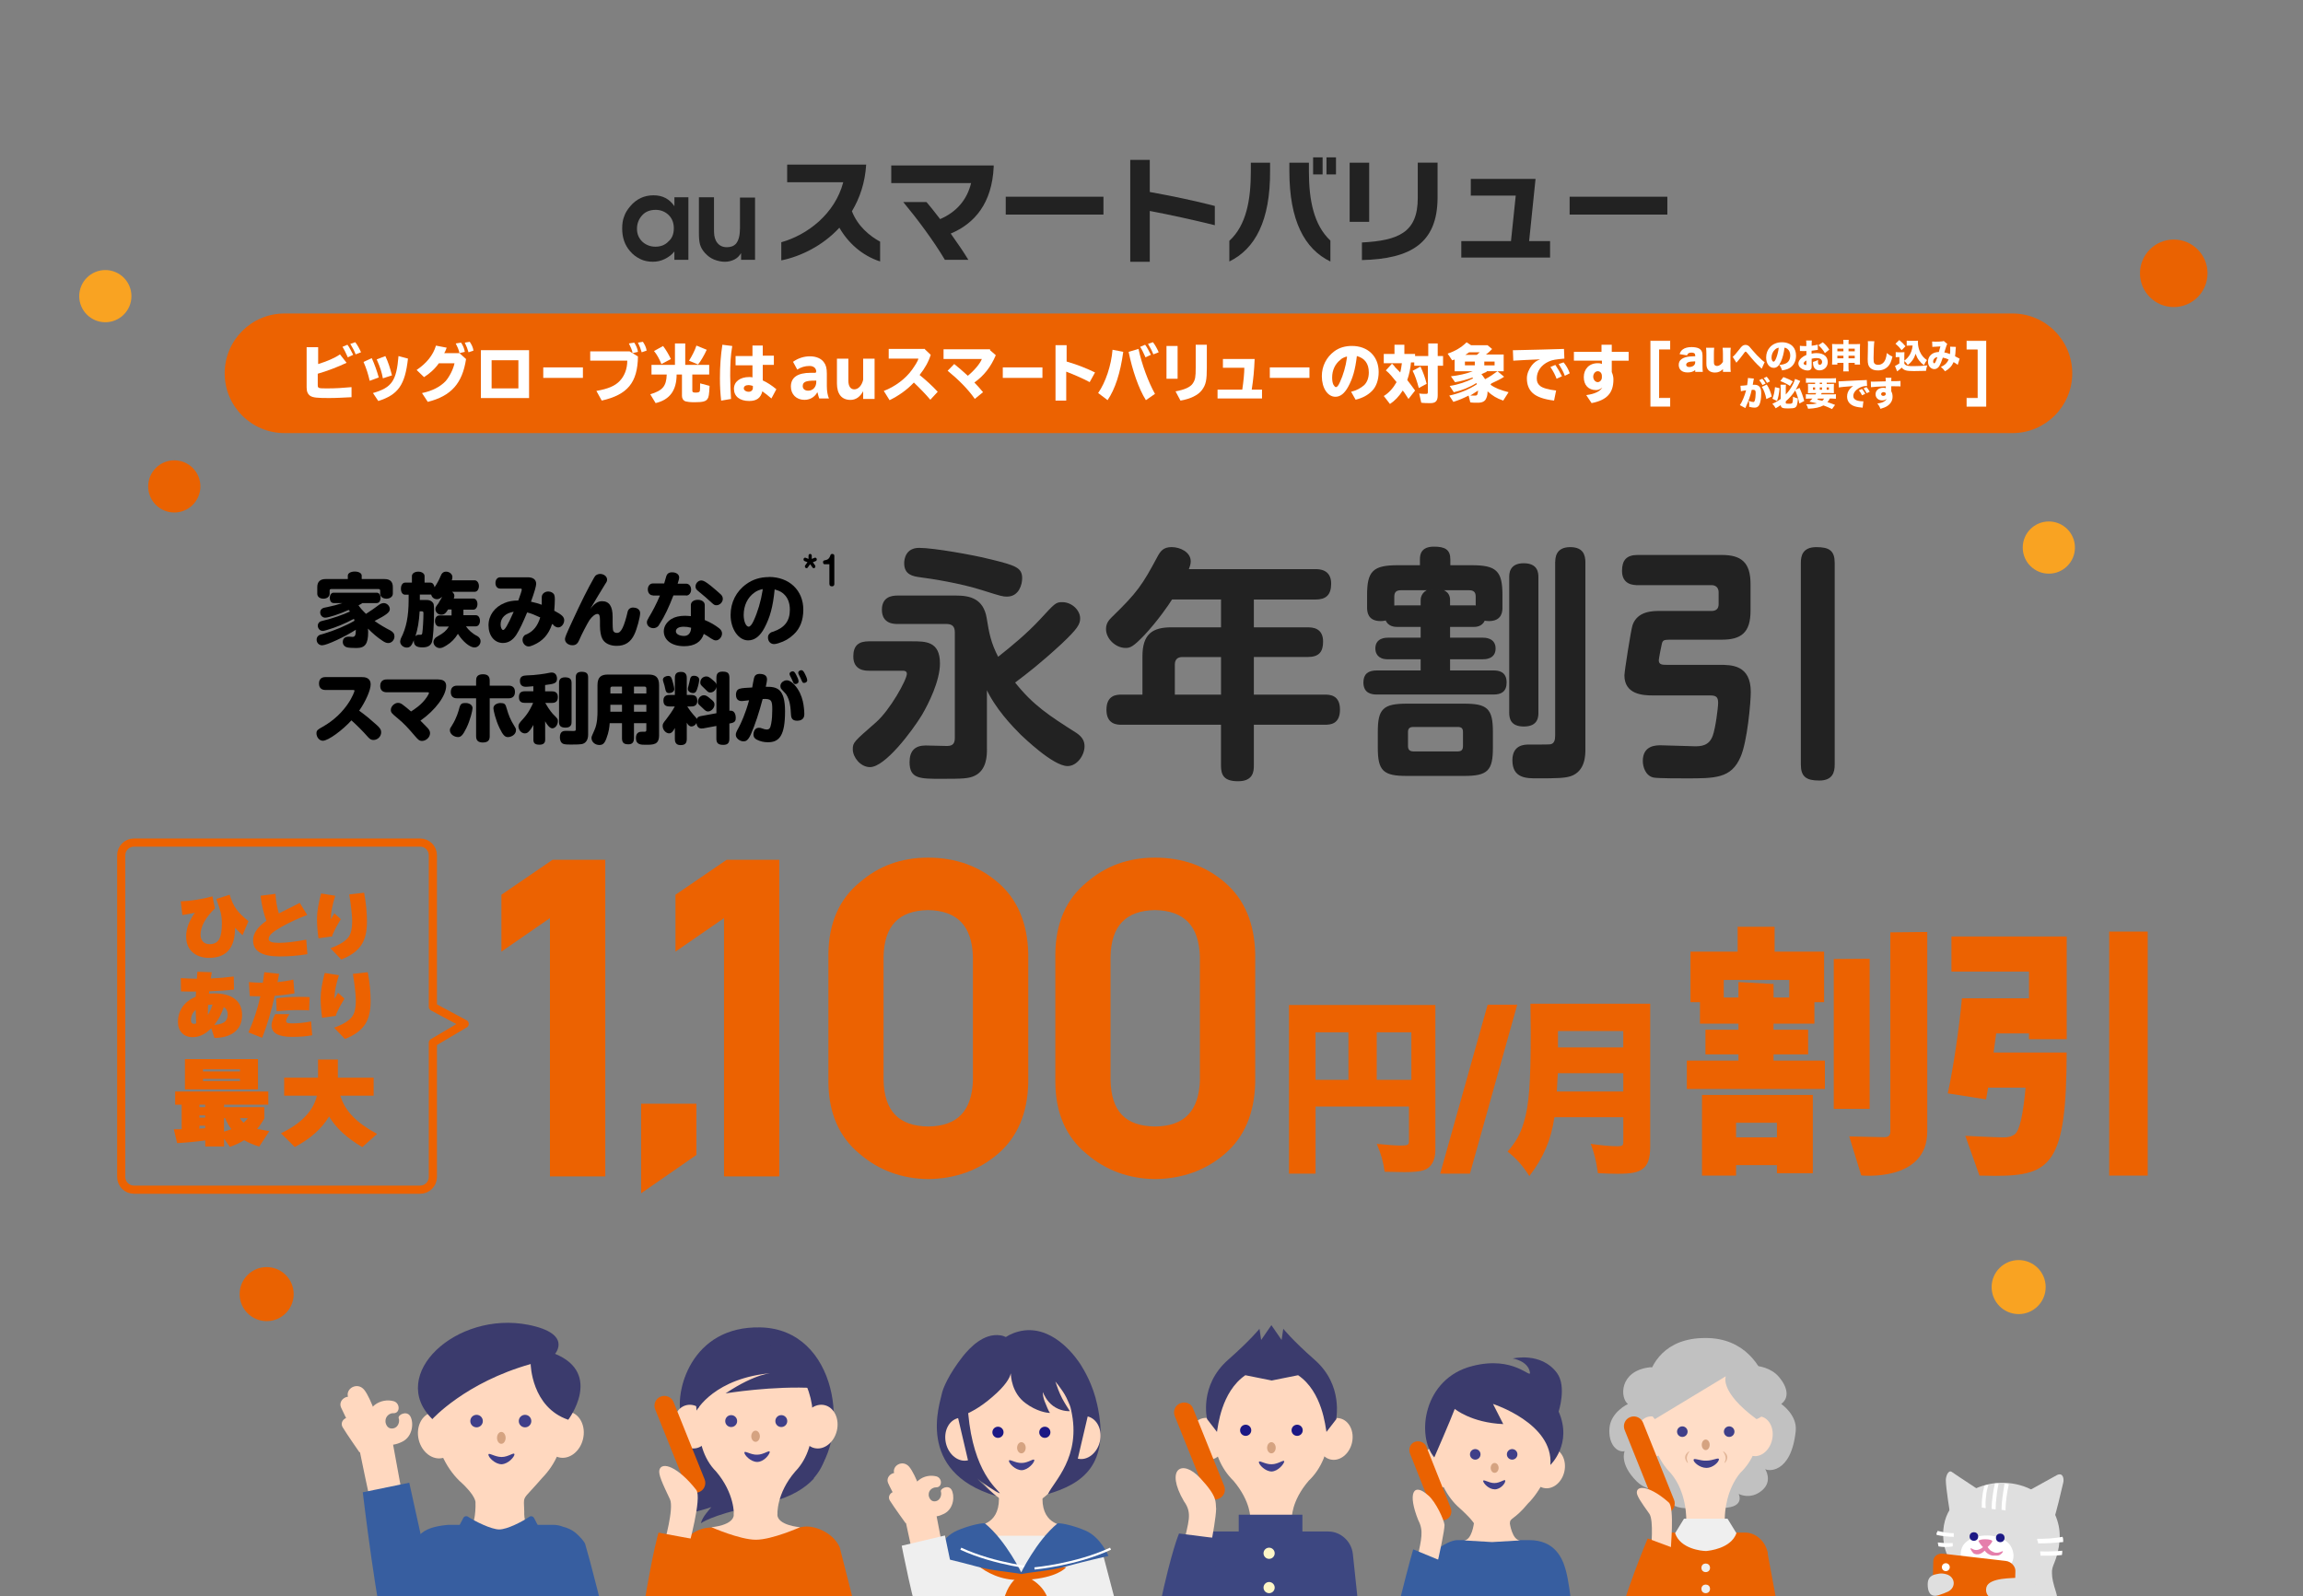 <?xml version="1.0" encoding="UTF-8"?><svg id="_レイヤー_1" xmlns="http://www.w3.org/2000/svg" width="750" height="520" xmlns:xlink="http://www.w3.org/1999/xlink" viewBox="0 0 750 520"><rect x="0" y="0" width="750" height="520" fill="#808080" stroke="none"/><defs><style>.cls-1{fill:#222;}.cls-1,.cls-2,.cls-3,.cls-4,.cls-5,.cls-6,.cls-7,.cls-8,.cls-9,.cls-10,.cls-11,.cls-12,.cls-13,.cls-14,.cls-15,.cls-16,.cls-17,.cls-18,.cls-19,.cls-20,.cls-21,.cls-22{stroke-width:0px;}.cls-2{fill:#000;}.cls-3{fill:#3f3f89;}.cls-23{clip-path:url(#clippath-2);}.cls-4{fill:#3b3b6d;}.cls-5{fill:#ec6201;}.cls-6,.cls-24,.cls-25,.cls-26,.cls-27{fill:none;}.cls-7{fill:#3d4781;}.cls-8{fill:#e2b597;}.cls-28{clip-path:url(#clippath-1);}.cls-24{stroke:#ea6201;stroke-width:.27px;}.cls-24,.cls-25,.cls-26{stroke-miterlimit:10;}.cls-9{fill:#ffddc7;}.cls-25{stroke:#fff;stroke-width:.73px;}.cls-10{fill:#d5a381;}.cls-26{stroke:#222;stroke-width:.5px;}.cls-11{fill:#fff7c7;}.cls-29{clip-path:url(#clippath);}.cls-12{fill:#f9a322;}.cls-13{fill:#efefef;}.cls-14{fill:#ea6201;}.cls-27{stroke:#ec6201;stroke-linecap:round;stroke-linejoin:round;stroke-width:2.66px;}.cls-15{fill:#dfdfdf;}.cls-16{fill:#c1c1c1;}.cls-17{fill:#375ea0;}.cls-18{fill:#fff;}.cls-19{fill:#ffd8bf;}.cls-20{fill:#e57fac;}.cls-21{fill:#ffdac3;}.cls-22{fill:#1c1884;}</style><clipPath id="clippath"><rect class="cls-6" width="750" height="520"/></clipPath><clipPath id="clippath-1"><rect class="cls-6" x="48.98" y="432.51" width="654.82" height="87.47"/></clipPath><clipPath id="clippath-2"><rect class="cls-6" x="48.98" y="432.51" width="654.82" height="87.47"/></clipPath></defs><g class="cls-29"><circle class="cls-14" cx="707.91" cy="89.03" r="11"/><circle class="cls-12" cx="667.23" cy="178.37" r="8.5"/><circle class="cls-14" cx="56.76" cy="158.45" r="8.5"/><circle class="cls-14" cx="86.84" cy="421.56" r="8.8"/><circle class="cls-12" cx="657.4" cy="419.27" r="8.8"/><circle class="cls-12" cx="34.3" cy="96.47" r="8.5"/><path class="cls-5" d="M92.65,102.12h562.72c10.76,0,19.48,8.72,19.48,19.48s-8.72,19.48-19.48,19.48H92.65c-10.76,0-19.48-8.72-19.48-19.48s8.72-19.48,19.48-19.48Z"/><path class="cls-18" d="M115.82,115.44c-.4-1.09-1.07-2.33-1.74-3.42l1.61-.55c.67.82,1.34,2.05,1.88,3.28l-1.74.68h-.01ZM113.27,116.4c-.54-1.23-1.21-2.6-1.74-3.42l1.61-.68c.67.82,1.21,2.05,1.88,3.28l-1.74.82h-.01ZM103.61,113.12v5.47c2.68-.82,5.36-1.92,7.11-3.15l2.15,2.74c-2.55,1.23-6.44,2.74-9.39,3.56v3.69c0,1.09.27,1.09,3.22,1.09,2.55,0,4.83-.14,7.78-.41v3.28c-3.08.14-4.83.27-7.38.27-3.89,0-5.1-.14-6.03-.68-.8-.55-1.21-1.37-1.21-2.74v-13.14h3.76v.02h-.01Z"/><path class="cls-18" d="M124.69,123.24c-.4-2.05-.8-3.42-2.01-6.16l2.82-1.09c.94,2.05,1.48,3.69,2.15,6.29l-2.95.96s-.01,0-.01,0ZM121.47,128.03c6.17-1.78,7.64-3.97,8.31-12.04l3.08.82c-.94,8.62-3.22,11.77-9.66,13.82l-1.74-2.6h.01ZM120.4,124.06c-.54-2.33-1.07-3.97-2.01-6.16l2.68-1.23c.94,2.05,1.61,3.97,2.28,6.29l-2.95,1.09h0Z"/><path class="cls-18" d="M152.58,114.76c-.27-.96-.67-2.05-1.21-3.15l1.61-.27c.54.82,1.07,1.78,1.21,2.87,0,0-1.61.55-1.61.55ZM149.63,115.03c-.13-.96-.8-2.33-1.21-3.15l1.74-.27c.54.82,1.07,1.92,1.21,3.01,0,0-1.74.41-1.74.41ZM151.78,116.95c-1.21,7.94-4.83,12.04-12.47,13.96l-1.88-2.87c3.35-.68,5.9-2.05,7.64-3.83,1.34-1.51,2.55-3.97,2.95-5.88h-5.1c-1.34,1.92-3.08,3.42-4.83,4.52l-2.41-2.33c3.22-2.19,5.36-4.79,6.3-7.94l3.49.68c-.27.82-.54,1.37-.8,1.78h4.96l2.15,1.92h0Z"/><path class="cls-18" d="M160.1,126.52h8.72v-9.17h-8.72v9.17ZM172.3,114.07v15.6h-15.69v-15.6h15.69Z"/><path class="cls-18" d="M208.97,114.76c-.27-.96-.67-2.05-1.21-3.15l1.61-.27c.54.82,1.07,1.78,1.21,2.87,0,0-1.61.55-1.61.55ZM206.02,115.03c-.13-.96-.8-2.33-1.21-3.15l1.74-.27c.54.82,1.07,1.92,1.21,3.01,0,0-1.74.41-1.74.41ZM205.08,114.48l2.68,1.64c-.13,8.48-3.35,12.45-11.8,14.37l-1.74-3.15c3.89-.68,6.03-1.64,7.51-3.15,1.61-1.64,2.55-3.97,2.55-6.71h-12.07v-3.01h12.87Z"/><path class="cls-18" d="M224.39,117.5c.94-1.51,1.88-3.28,2.41-4.93l3.35,1.37c-.8,1.78-2.01,3.83-2.82,4.79l-2.95-1.23h0ZM215.4,118.59c-.67-1.64-1.48-3.15-2.41-4.24l2.95-1.64c.94,1.23,1.74,2.6,2.55,4.24l-3.08,1.64h0ZM230.96,118.86v3.15h-5.5v5.2c0,.55.27.68,1.07.68s1.21-.14,1.34-.41.13-1.51.13-2.6l3.08.82c-.13,2.87-.27,3.69-.67,4.24-.54.82-1.48,1.09-4.29,1.09-1.48,0-2.28-.14-2.82-.27-.8-.27-1.21-.96-1.21-1.78v-6.98h-1.74c0,5.06-2.15,8.21-6.84,9.31l-1.74-2.87c4.02-1.23,5.23-2.6,5.36-6.43h-4.96v-3.15h7.64v-6.98h3.35v6.98h7.8Z"/><path class="cls-18" d="M245.18,125.71c-.54-.14-.94-.27-1.34-.27-1.07,0-1.61.41-1.61,1.09,0,.55.67,1.09,1.61,1.09.8,0,1.34-.55,1.34-1.23v-.68ZM248.4,112.57v3.28h3.62v3.01h-3.62v5.06c1.48.68,2.95,1.64,4.43,2.87l-1.61,3.01c-1.07-.96-2.01-1.64-2.95-2.33-.54,2.19-1.88,3.15-4.29,3.15-3.08,0-4.96-1.51-4.96-3.97,0-2.33,2.01-3.83,4.96-3.83.4,0,.8,0,1.07.14v-3.97h-5.5v-3.01h5.5v-3.42h3.35,0ZM234.85,130.5c-.27-2.46-.4-4.65-.4-7.25,0-3.97.27-7.53.8-10.95l3.22.41c-.54,3.01-.67,5.88-.67,9.72,0,2.6.13,4.52.27,7.53l-3.22.55h0Z"/><path class="cls-18" d="M265.28,123.99c-2.89,0-3.86.45-3.86,1.79,0,.9.69,1.49,1.79,1.49,1.51,0,2.62-1.19,2.62-2.84v-.45h-.55ZM265.83,121.15c0-1.19-.83-1.94-2.2-1.94-1.51,0-2.89.45-3.99,1.19l-1.38-2.54c1.65-1.19,3.58-1.79,5.51-1.79,2.07,0,3.72.75,4.54,1.94.69.9.96,1.94.96,3.73v4.03c0,1.64.28,3.13.69,4.03h-3.17c-.14-.45-.41-1.19-.55-1.94h-.14c-.28.6-.83,1.19-1.51,1.64-.69.45-1.51.75-2.62.75-2.62,0-4.41-1.79-4.41-4.33,0-2.98,2.2-4.48,6.47-4.48h1.65v-.3h.15Z"/><path class="cls-18" d="M276.28,116.68v7.31c0,1.79.69,2.84,1.93,2.84,1.38,0,2.48-1.34,2.89-3.13v-6.86h3.72v13.13h-3.72v-2.54c-.96,1.79-2.34,2.84-4.13,2.84-2.89,0-4.41-1.94-4.41-5.37v-8.06h3.72v-.15h0Z"/><path class="cls-18" d="M301.22,113.8l1.88,1.78c-.67,2.19-1.88,4.38-3.62,6.57,2.01,1.64,4.16,3.56,5.9,5.47l-2.41,2.6c-1.48-1.78-3.49-3.83-5.36-5.61-2.28,2.46-5.1,4.38-7.91,5.75l-1.88-3.01c3.62-1.37,7.11-3.97,9.25-6.98.94-1.37,1.88-2.74,2.01-3.56h-9.66v-3.15h11.8v.14Z"/><path class="cls-18" d="M322.41,114.07l1.88,1.64c-1.61,3.83-3.89,6.71-6.97,8.89,1.21,1.23,1.88,2.05,2.82,3.15l-2.68,2.19c-2.28-3.28-5.5-6.43-8.85-9.17l2.15-2.19c1.34,1.09,2.82,2.33,4.43,3.83,2.01-1.64,4.02-3.97,4.56-5.47h-12.47v-3.15h15.15v.27h-.02Z"/><rect class="cls-18" x="326.57" y="119.68" width="12.91" height="3.42"/><rect class="cls-18" x="176.92" y="119.68" width="12.91" height="3.42"/><rect class="cls-18" x="413.53" y="119.68" width="12.91" height="3.42"/><path class="cls-18" d="M347.36,112.43v5.34c3.76,1.09,6.71,2.33,9.25,3.56l-1.74,3.15c-2.01-1.09-4.83-2.33-7.64-3.42v9.44h-3.49v-18.06h3.62Z"/><path class="cls-18" d="M375.6,115.44c-.4-1.09-1.07-2.33-1.74-3.42l1.61-.55c.67.82,1.34,2.05,1.88,3.28l-1.74.68h-.01ZM373.05,116.4c-.54-1.23-1.21-2.6-1.74-3.42l1.61-.68c.67.82,1.21,2.05,1.88,3.28l-1.74.82h-.01ZM373.18,130.36c-2.41-3.83-4.43-9.85-5.63-15.74l3.22-.96c1.07,5.06,3.22,10.81,5.36,14.64l-2.95,2.05h0ZM357.62,128.03c2.41-3.42,4.29-9.03,4.69-14.1l3.49.68c-.94,6.98-2.68,12.18-5.1,15.74l-3.08-2.33h0Z"/><path class="cls-18" d="M393.02,112.44v7.25c0,4.11-.27,5.61-1.61,7.39-1.21,1.64-3.76,2.87-6.97,3.42l-1.61-3.01c2.95-.55,4.83-1.37,5.63-2.6.8-1.23.94-2.05.94-5.2v-7.39h3.62v.14h0ZM383.5,112.71v10.67h-3.62v-10.67h3.62Z"/><path class="cls-18" d="M408.58,117.08c-.13,3.42-.4,6.43-.94,9.85h3.35v2.87h-14.48v-2.87h8.05c.4-2.6.67-5.47.67-7.12h-6.97v-2.87h10.33v.14h-.01,0Z"/><path class="cls-18" d="M438.66,116.12c-.94.27-1.61.55-2.15,1.09-1.74,1.37-2.68,3.42-2.68,5.75,0,.96.13,1.78.4,2.33.27.41.54.82.8.82.4,0,.8-.41,1.34-1.64,1.07-2.33,1.88-5.06,2.28-7.94v-.41h.01ZM440,127.62c1.74-.41,3.22-1.23,4.29-2.19.94-.96,1.48-2.33,1.48-4.11,0-2.87-1.34-4.65-3.89-5.34-.54,4.52-1.34,7.25-2.82,9.99-1.21,2.19-2.55,3.28-4.16,3.28-2.55,0-4.43-2.87-4.43-6.71,0-3.28,1.48-6.16,4.02-8.07,1.61-1.23,3.62-1.78,5.77-1.78,5.23,0,8.72,3.42,8.72,8.48,0,2.6-.8,4.79-2.15,6.16s-3.08,2.33-5.36,2.87l-1.48-2.6v.02h.01Z"/><path class="cls-18" d="M462.05,126.4c-.54-2.05-1.21-4.11-2.01-5.61l2.55-1.37c.8,1.64,1.61,3.83,2.01,5.61l-2.55,1.37ZM460.84,114.9v1.09h4.29v-4.11h3.08v4.11h1.74v3.15h-1.74v9.58c0,1.92-.67,2.6-2.41,2.6-.94,0-2.01,0-2.95-.14l-.67-3.01c.67.14,1.74.14,2.28.14.4,0,.54-.14.54-.55v-8.62h-4.43v-1.09h-1.07c-.13,1.78-.54,3.83-1.21,5.75.94,1.23,1.88,2.46,2.55,3.42l-2.15,2.74-.8-1.23c-.4-.68-.54-.82-1.07-1.51-1.21,1.92-2.68,3.42-4.16,4.38l-2.01-2.6c1.61-.96,3.08-2.6,4.16-4.52-1.21-1.51-2.28-2.87-3.49-3.83l2.01-2.19c.54.55.94.96,1.07,1.23.13.14.27.27.67.68.27.27.54.55.8.82l.13.14c.27-.96.4-2.05.54-3.01h-5.9v-3.01h3.49v-3.01h3.22v3.01h3.49v-.41h0Z"/><path class="cls-18" d="M486.73,117.78h-3.35v1.23h3.35v-1.23ZM484.18,121.06c-.67.41-.94.41-1.74.82.4.41.8,1.09,1.21,1.64,1.34-.68,2.95-1.78,4.02-2.6h-3.49v.14ZM480.42,128.86c.67,0,.8-.27.94-1.64-.8.55-1.48.96-2.55,1.64h1.61ZM480.96,115.59c.4-.41.8-.68.94-.82h-3.49c-.4.27-.67.55-1.21.82h3.76,0ZM477.07,119.01h3.22v-1.23h-3.22v1.23ZM485.38,125.3c1.48,1.09,3.22,1.78,5.9,2.46l-1.74,2.74c-2.28-.82-3.35-1.51-5.1-3.01,0,.96-.13,1.64-.4,2.19-.4,1.09-1.34,1.51-2.82,1.51-.8,0-1.88,0-2.41-.14l-.54-2.19c-1.61.82-3.22,1.51-4.96,2.05l-1.34-2.05c3.22-.68,6.57-2.05,8.99-3.69,0-.14-.13-.14-.13-.41-2.15,1.37-4.83,2.46-7.38,3.01l-1.34-2.05c2.82-.41,5.5-1.37,7.64-2.46l-.27-.27c-1.88.68-3.76,1.23-5.63,1.51l-1.34-1.92c2.41-.27,4.96-.82,7.11-1.64h-5.9v-3.83l-.8.27-1.48-2.19c2.55-.82,4.69-2.19,6.17-3.69l1.48.96h5.36l1.48,1.23c-.54.55-1.21,1.23-2.01,1.78h5.77v5.47h-2.01l2.15,1.78c-.94.68-2.68,1.51-4.16,2.19l-.27.41-.02-.02Z"/><path class="cls-18" d="M509.6,122.42c-.4-1.23-1.21-2.6-2.01-3.83l1.61-.55c.8.96,1.48,2.05,2.01,3.56l-1.61.82ZM506.92,123.38c-.4-1.09-1.07-2.46-2.01-3.83l1.61-.68c.8,1.23,1.48,2.33,2.15,3.69l-1.74.82h-.01,0ZM493.64,114.07c6.17-.14,11.8-.27,15.69-.41l.13,3.15c-2.82.27-3.89.41-5.1.96-2.41,1.09-3.89,3.15-3.89,5.47,0,1.09.27,1.78,1.07,2.46.8.68,2.68,1.23,5.23,1.51l-.67,3.28c-3.35-.41-5.63-1.23-6.97-2.46-1.34-1.23-1.88-2.87-1.88-4.79,0-1.51.67-3.01,1.61-4.24.8-.96,1.48-1.51,2.68-1.92h-.67c-3.49.14-5.63.27-8.05.41l-.13-3.42h.95Z"/><path class="cls-18" d="M521.67,122.43c0-.82-.54-1.51-1.34-1.51s-1.48.82-1.48,1.78.67,1.78,1.48,1.78c.67,0,1.34-.68,1.34-1.51v-.55h0ZM524.89,112.3v2.33h5.5v2.87h-5.5v3.69c.4.96.54,1.64.54,2.46,0,4.38-2.15,6.71-7.11,7.66l-1.74-2.6c2.95-.41,4.43-1.23,5.23-2.46-.67.55-1.34.82-2.01.82-2.55,0-4.02-1.64-4.02-4.24s1.74-4.52,4.56-4.52c.4,0,.8,0,1.34.27v-1.09h-9.12v-2.87h8.99v-2.33h3.35-.01,0Z"/><polygon class="cls-18" points="540.43 129.51 544.03 129.51 544.03 132.59 537.33 132.59 537.33 110.9 544.03 110.9 544.03 113.98 540.43 113.98 540.43 129.51"/><polygon class="cls-24" points="540.43 129.51 544.03 129.51 544.03 132.59 537.33 132.59 537.33 110.9 544.03 110.9 544.03 113.98 540.43 113.98 540.43 129.51"/><polygon class="cls-18" points="640.29 113.99 640.29 110.91 646.99 110.91 646.99 132.6 640.29 132.6 640.29 129.52 643.89 129.52 643.89 113.99 640.29 113.99"/><polygon class="cls-24" points="640.29 113.99 640.29 110.91 646.99 110.91 646.99 132.6 640.29 132.6 640.29 129.52 643.89 129.52 643.89 113.99 640.29 113.99"/><path class="cls-18" d="M552.06,117.71c-1.13.03-1.68.09-2.2.26-.46.16-.74.48-.74.85,0,.46.38.74,1.04.74.52,0,1.1-.19,1.44-.49.29-.26.46-.61.46-.99v-.36h0ZM552.06,115.76c0-.62-.37-.9-1.21-.9s-1.25.27-1.44.9l-2.43-.4c.25-.76.54-1.17,1.07-1.56.69-.49,1.63-.74,2.87-.74.94,0,1.86.18,2.36.45.82.45,1.17,1.16,1.17,2.32v3.48c0,.79.03,1.25.09,1.83h-2.47v-.59c-.71.55-1.43.77-2.47.77-.97,0-1.69-.23-2.2-.71-.46-.43-.7-1.05-.7-1.76,0-.81.32-1.46.93-1.88.65-.46,1.5-.74,2.65-.84.5-.05.88-.06,1.8-.09v-.3s-.02.02-.02.02Z"/><path class="cls-18" d="M563.64,113.28c-.08.61-.1,1.15-.1,1.94v3.99c0,.89.03,1.42.1,1.94h-2.54v-.55c0-.06,0-.26.01-.35-.84.8-1.57,1.11-2.65,1.11-.85,0-1.54-.25-2.03-.72-.51-.52-.73-1.15-.73-2.17v-3.24c0-.75-.04-1.39-.1-1.94h2.65c-.08.62-.1,1.16-.1,1.94v2.65c0,.53.05.76.2.97.18.23.46.36.83.36.7,0,1.41-.5,1.91-1.33v-2.65c0-.72-.03-1.26-.1-1.94h2.65,0Z"/><path class="cls-18" d="M564.28,116.24c.44-.34,1.04-1,1.98-2.22.7-.9.74-.95.99-1.18.33-.32.77-.49,1.2-.49s.86.18,1.21.51c.17.16.54.59,1.1,1.28.8.97,1.93,2.16,3,3.12.45.4.6.51.92.7l-.95,2.14c-.14-.14-.21-.2-.39-.37-1.46-1.34-2.3-2.26-4.27-4.67-.36-.43-.44-.5-.6-.5-.17,0-.18,0-.92,1.03-.42.58-1.09,1.43-1.5,1.89-.16.18-.29.33-.38.44l-.19.24-1.2-1.92h0Z"/><path class="cls-18" d="M578.1,113.82c-.71.61-1.18,1.63-1.18,2.6,0,.78.29,1.39.67,1.39.27,0,.55-.38.87-1.21.38-.98.69-2.25.81-3.33-.45.07-.8.23-1.18.56h.01ZM579.96,117.82c-.63,1.4-1.35,2.01-2.33,2.01-1.45,0-2.46-1.4-2.46-3.4,0-1.28.43-2.44,1.24-3.33.95-1.05,2.32-1.61,3.91-1.61,1.45,0,2.72.49,3.52,1.34.69.74,1.06,1.8,1.06,3.04,0,1.42-.53,2.71-1.43,3.53-.73.67-1.59,1.02-3.1,1.26-.26-.79-.46-1.18-.92-1.79,1.01-.08,1.68-.25,2.27-.56.83-.45,1.29-1.37,1.29-2.53,0-.93-.32-1.67-.95-2.15-.28-.22-.52-.32-.91-.38-.24,1.88-.6,3.29-1.19,4.58h0Z"/><path class="cls-18" d="M594.3,115.03c-.55-.97-1.17-1.71-2.12-2.57l1.42-.97c.92.75,1.59,1.52,2.12,2.41l-1.42,1.12h0ZM588.27,117.43c-.51.24-.9.67-.9.97,0,.13.08.24.24.35.15.1.36.17.49.17.14,0,.17-.08.17-.44v-1.06h0ZM592.01,113.97c-.16.02-.19.02-.41.06-.42.08-1.1.16-1.63.22v.96c.63-.14,1-.19,1.58-.19,1.33,0,2.32.34,2.95,1,.47.49.73,1.18.73,1.93,0,1.54-1.15,2.7-2.69,2.7-1.34,0-2.11-.91-2.11-2.48v-.27c.79-.23,1.05-.34,1.64-.67-.01.23-.02.35-.02.58,0,.34.02.52.09.69.08.2.26.33.47.33.46,0,.78-.38.78-.94,0-.37-.19-.73-.53-.96-.29-.19-.71-.29-1.28-.29-.53,0-.97.05-1.59.22v2.21c.01.67-.03.91-.2,1.14-.21.31-.62.48-1.1.48-.8,0-1.72-.34-2.33-.86-.44-.38-.7-.9-.7-1.42,0-.59.36-1.24,1-1.81.43-.38.88-.66,1.61-.97v-1.29l-.82.02-1.05-.02s-.13,0-.23.01l-.02-1.72c.35.07.79.1,1.48.1h.63v-.35c0-.82-.01-1.07-.08-1.47h1.87c-.05.39-.06.64-.06,1.37v.35c.73-.08,1.4-.21,1.97-.37l.05,1.73h0v-.02Z"/><path class="cls-18" d="M602,116.71h2.02v-.84h-2.02v.84ZM602,114.43h2.02v-.84h-2.02v.84ZM598.36,115.87v.84h1.97v-.84h-1.97ZM598.36,113.59v.84h1.97v-.84h-1.97ZM598.36,118.2v.57h-1.73c.04-.34.05-.67.05-1.24v-4.4c0-.47-.01-.74-.04-1.07.4.03.61.04,1.2.04h2.49v-.14c0-.61-.01-.88-.06-1.25h1.79c-.05.34-.06.61-.06,1.17v.22h2.52c.63,0,.9-.01,1.23-.04-.03.32-.04.6-.04,1.07v4.4c0,.62,0,.93.05,1.24h-1.75v-.57h-2.02v1.32c0,.69.02,1.08.08,1.47h-1.81c.05-.44.08-.82.08-1.47v-1.32h-1.98Z"/><path class="cls-18" d="M610.4,111.18c-.12.69-.25,3.61-.25,5.43,0,1.09.04,1.42.23,1.71.21.33.67.52,1.26.52,1.11,0,1.97-.67,2.4-1.85.22-.59.33-1.17.43-1.98.8.63,1.15.86,1.84,1.15-.41,1.64-.77,2.44-1.36,3.1-.85.94-1.97,1.41-3.39,1.41-1.1,0-1.92-.27-2.5-.83-.61-.6-.82-1.3-.82-2.83,0-.19.02-1.01.05-2.48.02-1.1.04-2.14.04-2.57,0-.34-.01-.51-.05-.83l2.11.03v.02h.01Z"/><path class="cls-18" d="M618.52,110.78c.9.74,1.47,1.32,2.02,2.02l-1.25,1.28c-.69-.9-1.11-1.36-2-2.11l1.23-1.19ZM620.15,117.51c.81-.6,1.42-1.29,1.88-2.1.28-.51.53-1.18.67-1.81.06-.27.09-.4.17-1.03h-1.01c-.38,0-.63,0-.92.04v-1.64c.23.04.45.05.92.05h1.98c.36,0,.56-.01.78-.04-.01.21-.02.44-.02.61,0,.97.22,1.99.62,2.93.28.63.58,1.14.99,1.62.4.47.69.72,1.33,1.17-.44.55-.67.93-.96,1.67-.7-.51-1.13-.94-1.62-1.57-.48-.63-.76-1.17-1.13-2.17-.33,1.02-.59,1.55-1.09,2.22-.42.55-.75.9-1.46,1.46-.36-.59-.59-.88-1.12-1.32v.79c.09.21.13.26.32.42.47.37.99.46,2.65.46,1.8,0,3.3-.08,4.5-.24-.23.68-.3,1.05-.4,1.78-.75.03-2.92.07-3.93.07-2.49,0-3.19-.2-4.01-1.13-.31.32-.58.56-1.11.96-.05.03-.06.05-.22.16-.05.04-.08.07-.14.1l-.7-1.76c.28-.1.8-.4,1.44-.83v-2.06h-.53c-.24,0-.39.01-.67.05v-1.66c.3.04.47.05.9.05h1.11c.33,0,.58,0,.83-.04-.03.34-.04.59-.04,1.23v1.56h0Z"/><path class="cls-18" d="M629.85,116.93c-.21.24-.3.52-.3.83,0,.34.16.59.37.59.25,0,.53-.57,1.01-2.02-.51.09-.81.25-1.08.6ZM629.21,111.25c.23.04.5.05,1.11.05.74,0,1.73-.04,2.23-.11.22-.02.3-.05.44-.13l1.17,1c-.11.15-.14.22-.26.52-.1.24-.54,1.63-.71,2.22.8.16,1.24.28,1.84.54.08-.54.09-.82.09-1.79,0-.25-.01-.39-.04-.62l1.88.07c-.05.26-.06.37-.08.8-.04,1.03-.09,1.52-.19,2.26.49.25.87.45,1.12.59.19.11.24.13.37.18l-.63,2.04c-.3-.27-.72-.57-1.34-.92-.54,1.3-1.44,2.25-2.79,3-.45-.61-.8-.98-1.35-1.42.8-.38,1.17-.62,1.59-1.03.41-.4.68-.8.94-1.39-.69-.32-1.13-.46-1.9-.62-.44,1.33-.8,2.19-1.11,2.7-.42.69-.99,1.05-1.65,1.05-.51,0-1.02-.23-1.4-.62-.43-.45-.66-1.07-.66-1.79,0-1.07.51-2,1.39-2.58.57-.37,1.18-.54,2.14-.59.19-.64.36-1.2.51-1.82-.47.04-1.07.08-1.79.11-.39,0-.52.02-.83.07l-.08-1.76h-.01Z"/><path class="cls-18" d="M575.35,122.72c.4.44.7.85,1.08,1.52l-.99.49c-.37-.69-.67-1.13-1.06-1.56l.97-.45ZM575.35,125.27c.69.96,1.29,2.38,1.65,3.88l-1.77.85c-.23-1.39-.86-3.12-1.47-3.98l1.59-.75h0ZM573.92,123.38c.43.48.78.98,1.07,1.56l-1.02.5c-.36-.69-.63-1.09-1.07-1.59l1.02-.47ZM566.8,125.66h.1c.35,0,1.37-.09,2.08-.19.17-1.14.25-1.78.25-2.15v-.19l1.95.19c-.04.13-.05.17-.06.26-.01.03-.02.13-.03.2l-.08.39c-.1.56-.17,1.01-.21,1.18.18-.02.31-.02.46-.02.67,0,1.17.14,1.53.44.55.45.77,1.11.77,2.35,0,1.7-.25,3.11-.68,3.88-.15.26-.42.5-.69.64-.22.1-.5.15-.84.15-.5,0-.98-.08-1.72-.28.03-.32.03-.44.03-.63,0-.48-.04-.78-.16-1.31.62.25,1.17.39,1.48.39.23,0,.37-.14.49-.49.16-.48.29-1.58.29-2.43,0-.46-.06-.72-.21-.87-.12-.14-.27-.19-.65-.19-.1,0-.2,0-.43.02-.39,1.79-1.04,3.67-1.91,5.53-.09.21-.11.24-.17.4l-1.78-.95c.68-.92,1.59-3.08,2.03-4.84-.68.1-1.37.22-1.68.32l-.16-1.81h0Z"/><path class="cls-18" d="M580.78,122.83c1.36.5,2.08.83,3.09,1.41l-.96,1.49c-.74-.55-1.66-1.02-3.13-1.6l1-1.3ZM579.55,126.46c-.19,1.9-.41,2.95-.85,4.15l-1.49-.72c.44-1.1.68-2.15.84-3.78l1.5.35h0ZM581.55,131.26c0,.23.17.27,1.01.27s1.07-.08,1.19-.42c.11-.35.16-.91.17-1.88.65.31.97.42,1.59.56-.14,1.98-.35,2.64-.92,2.97-.36.21-1.06.29-2.3.29-1.82,0-2.28-.21-2.38-1.09-.59.41-.9.61-1.64,1.04-.36-.63-.6-.97-1.09-1.46,1.08-.48,1.92-.97,2.72-1.58v-3.45c0-.48-.01-.75-.05-1.19h1.76c-.03.37-.05.71-.05,1.12v2.07c.93-.96,1.81-2.23,2.41-3.47.33-.69.53-1.2.61-1.61l1.7.68c-.11.21-.27.53-.49.96-.41.84-.62,1.2-1.01,1.87l1.25-.59c.64,1.35,1.06,2.5,1.54,4.27l-1.57.83c-.39-1.75-.79-2.99-1.37-4.27-.96,1.49-1.77,2.43-3.07,3.54v.55h0Z"/><path class="cls-18" d="M594.88,126.96h.73v-.75h-.73v.75ZM592.64,126.96h.71v-.75h-.71v.75ZM592.64,125.1h.71v-.43h-.71v.43ZM592.08,129.85c-.1.12-.14.16-.28.32.85.19,1.4.32,1.65.39.27-.24.42-.44.58-.71h-1.95ZM590.41,126.2v.75h.7v-.75h-.7ZM591.24,128.48c.1-.17.13-.22.24-.44h-1.46c-.55,0-.88,0-1.25.04.03-.36.04-.62.04-1.17v-.66c0-.56,0-.86-.04-1.21.36.03.69.04,1.23.04h1.11v-.43h-1.67c-.51,0-.91.02-1.31.05v-1.52c.38.04.83.07,1.45.07h6.89c.65,0,1.14-.02,1.45-.07v1.52c-.4-.03-.79-.05-1.29-.05h-1.74v.43h1.11c.58,0,.93,0,1.25-.04-.03.32-.04.61-.04,1.2v.64c0,.6,0,.91.03,1.19-.27-.03-.63-.04-1.22-.04h-2.75c-.06.11-.11.21-.15.27-.02.05-.05.1-.09.16h3.57c.67,0,.98,0,1.29-.05v1.49c-.38-.04-.74-.07-1.29-.07h-.71c-.24.51-.43.81-.76,1.19,1.05.32,1.46.47,2.48.88l-.98,1.35c-1.33-.62-1.69-.78-2.8-1.18-1.26.67-2.7.97-5,1.08-.17-.6-.31-.93-.61-1.46.37.01.59.01.73.01,1.15,0,2.03-.09,2.77-.29-1.13-.29-1.41-.36-2.42-.58.47-.47.65-.66.94-.99h-.83c-.56,0-.92.02-1.31.07v-1.49c.33.04.67.05,1.31.05h1.83,0Z"/><path class="cls-18" d="M607.84,126.08c.39.44.69.86,1.06,1.54l-1,.47c-.39-.73-.66-1.15-1.02-1.57l.97-.44h0ZM606.39,126.71c.43.5.75.98,1.05,1.58l-1.04.48c-.33-.69-.61-1.11-1.05-1.62l1.04-.45h0ZM598.74,124.22h.41c.28,0,.67-.02,1.84-.1,1.55-.1,2.6-.15,4.65-.23l1.11-.04.45-.02c.37,0,.43-.02.49-.02.08,0,.12,0,.25-.04l.1,1.98c-.15-.02-.19-.02-.3-.02-.76,0-1.73.29-2.47.76-1.08.67-1.72,1.58-1.72,2.48,0,.63.29,1.06.91,1.36.43.22,1.38.39,2.06.39h.32l-.25,2.08c-.15-.03-.18-.03-.4-.05-1.23-.11-2.04-.29-2.73-.61-1.27-.6-1.93-1.61-1.93-2.99,0-.91.3-1.73.92-2.47.28-.35.54-.57,1.06-.93l-.51.05c-.24.02-.61.05-2.63.22-1,.11-1.06.11-1.52.21l-.11-1.99v-.02h0Z"/><path class="cls-18" d="M612.61,128.38c0,.34.3.59.71.59.46,0,.82-.28.82-.66,0-.34-.28-.57-.71-.57-.47,0-.82.26-.82.63h0ZM609.26,124.3c.27.02.39.03.66.03.29,0,3.19-.08,4.2-.11-.01-.7-.02-.84-.08-1.16h1.91c-.04.38-.05.5-.05,1.11,1.79,0,2.59-.03,3.02-.08v1.79c-.47-.04-.69-.05-1.93-.05h-1.08v1.62c.31.58.43,1.09.43,1.82,0,1.22-.63,2.29-1.78,3.03-.53.33-1.14.58-2.17.88-.3-.78-.54-1.18-1.02-1.73,1.09-.16,1.7-.34,2.22-.67.4-.24.63-.48.8-.86-.45.38-.82.51-1.45.51-1.25,0-2.14-.83-2.14-2,0-1.25,1.01-2.1,2.5-2.1.35,0,.59.03.84.12v-.34c0-.1,0-.19-.01-.26-2.23.07-3.99.16-4.82.28l-.05-1.87v.04h0Z"/><polygon class="cls-5" points="494.1 327.29 478.7 382.31 469.02 382.31 484.47 327.29 494.1 327.29"/><path class="cls-5" d="M459.63,351.75h-11.28v-15.46h11.28v15.46ZM439.14,351.75h-10.72v-15.46h10.72v15.46ZM419.77,327.4v54.91h8.66v-21.84h30.42v11.35c0,1.11-.45,1.35-2.62,1.35-1.67,0-4.19-.19-7.87-.55,1.45,3.44,2.07,5.64,2.57,9.08,2.62.06,4.91.12,6.42.12,2.91,0,5.03-.19,6.25-.61,2.51-.8,3.85-3.13,3.85-6.69v-47.13h-47.67,0Z"/><path class="cls-5" d="M528.64,341.2h-21.27v-5.33h21.27v5.33ZM528.64,355.55h-21.65c.16-2.33.22-3.44.34-5.95h21.32v5.95h-.01ZM498.39,326.96s.11,4.69.11,9.21c0,16.75-.56,23.93-2.23,29.39-1.11,3.8-2.62,6.5-5.3,9.57,2.96,2.39,4.69,4.3,7.09,7.97,4.63-6.08,7.03-11.66,8.15-19.15h22.44v8.1c0,1.11-.34,1.35-1.9,1.35-2.28,0-5.64-.31-8.71-.8,1.28,3.38,1.78,5.64,2.34,9.57,2.68.12,4.69.19,6.36.19,4.53,0,6.65-.42,8.21-1.59,1.73-1.28,2.46-3.44,2.46-7.42v-46.38h-39.02Z"/><path class="cls-5" d="M565.37,365.73h13.31v4.77h-13.31v-4.77ZM554.28,382.96h11.09v-3.42h13.31v2.64h11.69v-25.51h-36.09v26.28h0Z"/><polygon class="cls-5" points="608.88 312.31 597.19 312.4 597.19 361.21 608.88 361.21 608.88 312.31"/><path class="cls-5" d="M615.62,368.47c0,1.45-.6,1.97-2.05,1.97-1.71,0-11.35-.26-11.35-.26l3.92,12.72s21.5,2.29,21.5-14.33v-64.98l-12.03.12v64.76h.01Z"/><path class="cls-5" d="M566.13,324.94h-4.77v-5.72h21.33v5.72h-5.12v-4.4l-11.43-.63v5.03h-.01ZM577.57,343.46h11.27v-8.03h-11.27v-1.97h13.31v-7h3.16v-16.46h-16.12v-8.1h-12.03v8.1h-15.36v16.46h3.08v7h12.54v1.97h-10.75v8.03h10.75v2.05h-16.81v9.22h44.96v-9.22h-16.72v-2.05h0Z"/><polygon class="cls-5" points="686.89 382.96 699.43 382.96 699.43 303.46 686.89 303.45 686.89 382.96"/><path class="cls-5" d="M650.09,336.64h10.67v1.87h12.29v-33.45h-37.54v11.43h25.26v8.7h-21.84c-.94,10.24-2.82,22.7-4.61,30.97l12.46,1.97c.26-1.19.42-2.47.68-3.84h12.2c-.85,9.22-1.97,13.91-3.5,15.19-1.19.85-2.22,1.03-3.84,1.03-2.39,0-12.29-.51-12.29-.51l4.61,12.96s3.42.08,5.03.08c18.43,0,23.29-4.02,23.37-40.19h-23.8l.85-6.23h0Z"/><rect class="cls-6" width="750" height="520"/><path class="cls-14" d="M269.05,531.97v-25.89c0-4.72-3.87-8.48-8.48-8.48h-28.89c-4.72,0-9.35,3.13-9.35,7.75l-5.26,26.62h51.98Z"/><path class="cls-14" d="M261.22,497.4c-3.65.75-2.16,4.61-1.41,8.26l6.02,26.31h14.72l-7.07-27.88c-2.16-4.99-8.6-7.45-12.25-6.69h-.01Z"/><path class="cls-4" d="M221.9,461.52c-2.36-7.73,2.9-29.75,25.89-29.11,24.92.65,29.42,35.44,17.3,48.33-12.14,13-33.18,6.77-33.18,6.77l-9.99-25.99h-.01Z"/><path class="cls-4" d="M265.3,481.18c4.62-5.48,4.62-11.93,3.33-15.04-2.26-5.26-45.22-18.05-45.22-18.05-7.09,17.4,10.85,34.61-.31,44.92,0,0,3.37-.26,8.55-2.07-.65.86-2.96,3.22-3.39,5.26,0,0,3.33-2.57,16.22-5.37,2.69-.54,4.83-1.07,6.77-1.61,6.56-1.72,10.85-4.41,13.75-7.52,0-.21.11-.32.32-.54h-.02Z"/><path class="cls-19" d="M264.76,462.16c0-12.46-7.73-22.55-18.68-22.55s-18.68,10.09-18.68,22.55c0,6.87,1.61,13,5.8,17.18,6.12,7.19,5.8,14.07,5.8,14.07l7.09-.11,7.09.11s-.43-6.87,5.8-14.07c4.18-4.3,5.8-10.42,5.8-17.18h0Z"/><path class="cls-3" d="M240.06,462.92c0,1.07-.86,1.94-1.94,1.94s-1.94-.86-1.94-1.94.86-1.94,1.94-1.94,1.94.87,1.94,1.94Z"/><path class="cls-3" d="M256.38,462.92c0,1.07-.86,1.94-1.94,1.94s-1.94-.86-1.94-1.94.86-1.94,1.94-1.94,1.94.87,1.94,1.94Z"/><ellipse class="cls-10" cx="246.06" cy="467.86" rx="1.4" ry="1.82"/><path class="cls-19" d="M230.86,463.39c.92,3.86-.86,7.6-3.97,8.33s-6.39-1.79-7.31-5.66c-.92-3.86.86-7.6,3.97-8.33s6.39,1.79,7.31,5.66Z"/><path class="cls-19" d="M268.56,457.73c3.11.74,4.89,4.48,3.97,8.33-.92,3.86-4.18,6.4-7.31,5.66-3.11-.74-4.89-4.48-3.97-8.33.92-3.87,4.18-6.4,7.31-5.66Z"/><path class="cls-4" d="M226.85,459.5s5.78-10.76,24.9-12.26c0,0-5.37-.11-15.46,6.66,0,0,15.46-2.57,29.21-1.72,6.66.43-8.06-14.17-17.3-14.17s-22.87,7.75-21.36,21.5h0Z"/><path class="cls-19" d="M253.16,493.31c0-3.22-5.8-1.94-7.09-1.61-1.29-.32-7.09-1.61-7.09,1.61,0,3.65-7.31,4.18-7.31,4.18,0,0,9.24,4.08,14.5,4.08s14.39-4.08,14.39-4.08c0,0-7.41-.54-7.41-4.18h.01Z"/><path class="cls-14" d="M215.19,454.93h0c-1.72.65-2.47,2.57-1.82,4.18l10.09,25.13c.65,1.72,2.57,2.47,4.18,1.82,1.72-.65,2.47-2.57,1.82-4.18l-10.09-25.13c-.65-1.61-2.47-2.47-4.18-1.82Z"/><path class="cls-3" d="M246.6,476.23c-2.15,0-4.18-2.26-4.18-3.01,0-.86,2.04.75,4.18.65,2.15,0,4.08-1.72,4.08-.86-.11.86-1.94,3.22-4.08,3.22Z"/><path class="cls-21" d="M226.73,485.32c-5.97-7.59-11.22-9.33-11.99-6.49-.39,1.42.98,4.39,3.45,9.58,1.36,2.95-1.86,14.19-1.86,14.19l7.84,1.68c-.13-.02,4.56-16.41,2.57-18.94h-.01Z"/><path class="cls-19" d="M432.73,466.14c0-11.81-8.38-21.48-18.8-21.48s-18.8,9.55-18.8,21.48c0,6.56,2.57,12.35,6.56,16.22,5.8,6.87,5.48,12.35,5.48,12.35l6.77,6.33,6.77-6.33s-.32-5.58,5.48-12.35c4.08-3.87,6.56-9.67,6.56-16.22h-.02,0Z"/><circle class="cls-22" cx="405.67" cy="465.92" r="1.82"/><circle class="cls-22" cx="422.43" cy="465.92" r="1.82"/><path class="cls-10" d="M415.45,471.61c0,1.01-.63,1.82-1.4,1.82s-1.4-.82-1.4-1.82.63-1.82,1.4-1.82,1.4.82,1.4,1.82Z"/><path class="cls-19" d="M398.63,467.4c.87,3.69-.84,7.26-3.85,7.98-3,.72-6.14-1.7-7.01-5.39-.87-3.69.84-7.26,3.85-7.98,3-.72,6.14,1.7,7.01,5.39Z"/><path class="cls-19" d="M436.43,462.05c3,.72,4.72,4.28,3.85,7.98-.87,3.69-4.02,6.11-7.01,5.39-3-.72-4.72-4.28-3.85-7.98.87-3.69,4.02-6.11,7.01-5.39Z"/><path class="cls-7" d="M443.26,531.55l-2.69-25.35c-.43-4.08-3.97-7.31-7.94-7.31h-37.27c-3.87,0-7.52,3.22-7.94,7.31l-2.69,25.35h58.53-.01Z"/><rect class="cls-7" x="403.41" y="493.42" width="20.73" height="7.73"/><path class="cls-4" d="M428.11,442.94c-7.31-6.44-10.2-10.09-10.2-10.09l-.54,3.65-3.33-4.83-3.33,4.83-.54-3.65s-2.9,3.65-10.2,10.09c-9.55,8.38-6.87,19.33-6.87,19.33l3.22,4.18c.32-1.5,1.29-13,9.24-18.47l8.59,1.72,8.59-1.72c7.94,5.37,8.92,16.97,9.24,18.47l3.22-4.18c-.21,0,2.47-10.95-7.09-19.33h0Z"/><path class="cls-3" d="M414.15,479.34c-2.15,0-4.18-2.26-4.18-3.01,0-.86,2.04.75,4.18.65,2.15,0,4.08-1.72,4.08-.86-.11.75-1.94,3.11-4.08,3.22Z"/><path class="cls-14" d="M384.4,457.11h0c-1.72.65-2.47,2.57-1.82,4.18l10.09,25.13c.65,1.72,2.57,2.47,4.18,1.82,1.72-.65,2.47-2.57,1.82-4.18l-10.09-25.13c-.54-1.72-2.47-2.47-4.18-1.82Z"/><circle class="cls-11" cx="413.3" cy="505.98" r="1.82"/><path class="cls-11" d="M415.12,517.16c0,1.01-.82,1.82-1.82,1.82s-1.82-.82-1.82-1.82.82-1.82,1.82-1.82,1.82.82,1.82,1.82Z"/><path class="cls-21" d="M390.86,481.49c-5.83-6.31-11.52-3.14-5.3,7.54,2.93,4.06,1.33,6.79-.13,14.17-1.43,7.2-1.49,6.56-1.49,6.56l8.45,2.82s3.5-15.66,3.66-21.08c-.28-2.34.65-3.71-5.18-10.01h0Z"/><path class="cls-17" d="M512.65,531.97s-1.07-14.39-2.69-20.29c-1.07-4.08-3.55-9.99-12.03-9.99h-23.3c-3.33,0-11.6,5.16-11.6,11.93l.43,18.68,49.19-.32h0Z"/><path class="cls-19" d="M505.78,471.76c0-24.28-6.13-16.37-19.98-16.37-22.77,0-18.15,7.52-18.15,18.91,0,6.23,3.01,12.46,6.87,16.22,4.83,4.3,5.48,5.69,5.48,5.69,0,0-.65,5.48-3.22,5.58l9.13.54,9.13-.54c-2.57-.11-3.33-5.48-3.33-5.48,0-2.04,1.29-.96,5.91-6.56,3.87-3.76,8.17-11.77,8.17-18h0Z"/><path class="cls-19" d="M473.04,476.92c.85,3.58-.81,7.04-3.69,7.72s-5.92-1.66-6.76-5.24c-.85-3.58.81-7.03,3.69-7.72,2.89-.68,5.92,1.66,6.76,5.24Z"/><path class="cls-19" d="M505.74,471.74c2.89.68,4.53,4.14,3.69,7.72-.85,3.58-3.88,5.92-6.76,5.24-2.89-.68-4.53-4.14-3.69-7.72.85-3.58,3.88-5.92,6.77-5.24h-.01Z"/><path class="cls-14" d="M460.77,469.68h0c-1.5.54-2.15,2.26-1.61,3.76l7.94,19.98c.54,1.5,2.26,2.15,3.76,1.61s2.15-2.26,1.61-3.76l-7.94-19.98c-.54-1.4-2.26-2.15-3.76-1.61Z"/><path class="cls-3" d="M482.15,473.76c0,.95-.77,1.72-1.72,1.72s-1.72-.77-1.72-1.72.77-1.72,1.72-1.72,1.72.77,1.72,1.72Z"/><path class="cls-3" d="M494.17,473.76c0,.95-.77,1.72-1.72,1.72s-1.72-.77-1.72-1.72.77-1.72,1.72-1.72,1.72.77,1.72,1.72Z"/><path class="cls-10" d="M488.04,478.17c0,.88-.57,1.61-1.29,1.61s-1.29-.73-1.29-1.61.57-1.61,1.29-1.61,1.29.73,1.29,1.61Z"/><path class="cls-3" d="M486.76,485.15c-1.94,0-3.65-1.94-3.76-2.69,0-.75,1.82.65,3.65.65,1.94,0,3.55-1.5,3.55-.75.11.75-1.5,2.8-3.43,2.8h0Z"/><path class="cls-4" d="M467.1,474.74s5.26-12.03,6.66-15.79c0,0,5.37,4.51,15.79,4.95l-3.33-6.56s19.76,6.33,18.68,19.87c0,0,7.31-6.87,2.69-17.4,0,0,2.69-8.17-.54-12.56-5.16-6.98-14.39-4.72-14.39-4.72,0,0,4.95.75,5.58,4.51.43,2.36-5.16-5.58-18.8-2.04-16,4.08-18.26,22.77-12.35,29.75h.01Z"/><path class="cls-15" d="M668.8,495.27c.96-3.22,2.26-8.48,3.11-12.24.32-1.19,0-3.43-1.94-2.57l-11.28,6.23c-.86.54-.96,1.72-.21,2.36l7.94,6.77c.86.75,2.04.43,2.36-.54h.01Z"/><path class="cls-15" d="M646.57,486.89c-2.69-2.04-7.73-5.16-10.95-7.41-1.07-.75-1.94,1.29-1.94,2.69,0,2.47,1.4,11.06,1.4,11.06.11.96,1.29,1.5,2.15,1.07l9.13-5.05c.96-.43,1.07-1.72.21-2.36h0Z"/><path class="cls-15" d="M633.36,495.48c2.04-7.63,9.99-11.39,15.57-12.24,6.44-.96,14.39,1.07,18.68,7.19,2.36,3.33,2.9,6.87,3.01,7.63.75,5.48-1.4,10.53-1.61,11.06-.54,1.29-.86,2.15-.75,3.55,0,1.4.43,3.22,1.29,5.91.54,1.72,1.07,5.16.65,8.7h-33.29c-2.26,0-2.9-8.7-2.15-10.2.65-1.29,1.61-2.69,1.61-4.94,0-.96-.21-1.72-.32-2.26-.32-.43-.65-.96-1.07-1.72-2.47-4.08-2.57-9.24-1.61-12.68h0Z"/><path class="cls-18" d="M655.05,504.07c.32.65,1.07,2.36.43,4.3-.65,2.04-2.36,3.01-3.01,3.43-1.82,1.07-3.65.96-5.48.96s-3.01-.43-3.33-.54c-.96-.32-2.04-.65-3.11-1.61-.43-.43-1.4-1.29-1.82-2.9,0-.11-.54-1.82.21-3.55,1.19-3.01,5.58-4.08,8.38-3.97.65,0,5.91.21,7.73,3.87h.01Z"/><path class="cls-20" d="M646.46,502.46c.32.86.75,1.4,1.07,1.82s.65.86,1.19,1.07c.21.11.54.32,1.07.43,1.4.21,2.26-.65,2.47-.43.11.21-.43.86-1.07,1.19-.43.21-.75.21-1.19.21h-1.07c-1.19-.21-2.15-.96-2.57-1.61-.43.32-.75.65-.96.75-.86.54-1.5.43-1.61.43h-.21c-.11,0-.21,0-.32-.11h-.11s-.11,0-.32-.11-1.29-1.4-1.07-1.72c.21-.21.75.54,1.82.54s2.04-.75,2.36-1.07c.43-.43.54-.96.54-1.4v.02h0Z"/><path class="cls-20" d="M648.82,502.03c0,.08-.07.21-.21.43,0,0-.96,1.5-1.94,1.82-.11,0-.21.11-.32,0-.11,0-.21,0-.32-.11-.65-.43-1.4-1.61-1.4-1.61-.21-.32-.32-.54-.32-.54.21-.86,4.41-.75,4.51,0h.01Z"/><circle class="cls-22" cx="642.82" cy="500.52" r="1.4"/><circle class="cls-22" cx="651.41" cy="500.96" r="1.4"/><path class="cls-18" d="M654.19,483.55c-.32,1.29-.54,2.69-.75,4.18-.21,1.61-.32,3.01-.32,4.3-.21,0-.43-.11-.65-.11s-.43-.11-.65-.11c0-1.29.11-2.69.32-4.18s.43-2.9.65-4.3h.65c.32.11.54.11.75.21h0Z"/><path class="cls-18" d="M650.87,483.24c-.21,1.29-.54,2.57-.65,4.08-.21,1.61-.32,3.11-.32,4.41-.21,0-.43-.11-.65-.11s-.43-.11-.65-.11c0-1.29.11-2.69.32-4.18s.43-2.8.75-4.08h1.2Z"/><path class="cls-18" d="M647.54,483.66c-.32,1.07-.65,2.36-.75,3.76-.21,1.5-.21,2.8-.11,3.87-.21,0-.43-.11-.65-.11s-.43-.11-.65-.11c0-1.07,0-2.26.21-3.65.11-1.29.43-2.47.65-3.43.11,0,.21-.11.32-.11s.21-.11.32-.11.43-.11.65-.11h0Z"/><path class="cls-18" d="M663.43,501.27c1.19,0,2.57,0,4.18-.11,1.5-.11,2.9-.32,4.08-.54.11.21.21.54.21.96v.75c-1.29.11-2.57.21-3.97.32-1.5.11-2.9.11-4.18.11,0-.21-.11-.43-.11-.65-.21-.32-.21-.54-.21-.86h0Z"/><path class="cls-18" d="M664.4,505.36c1.07,0,2.26.11,3.43,0,1.4,0,2.57-.11,3.76-.21v.65c0,.32-.11.54-.11.75-1.07.11-2.26.21-3.55.21h-3.43c0-.32,0-.54-.11-1.4h.01Z"/><path class="cls-18" d="M631,498.7c.75.21,1.72.32,2.57.54.96.11,1.94.21,2.69.21v1.19c-.86,0-1.82-.11-2.9-.21-.96-.11-1.82-.21-2.69-.43v-.65c.21-.21.32-.43.32-.65h0Z"/><path class="cls-18" d="M631.1,502.46c.75.11,1.61.11,2.47.21h2.36v1.07c-.65.11-1.5.21-2.47.21-.75,0-1.5-.11-2.15-.21,0-.21-.11-.32-.11-.54-.11-.32-.11-.54-.11-.75h.01,0Z"/><path class="cls-14" d="M656.34,511.7l-.21,8.7c0,1.61-1.5,2.69-3.22,2.47l-20.41-2.36c-1.72-.21-3.11-1.61-3.11-3.22l.21-8.7c0-1.61,1.5-2.69,3.22-2.47l20.41,2.36c1.72.21,3.11,1.72,3.11,3.22h0Z"/><path class="cls-18" d="M634.97,510.51c0,.72-.57,1.29-1.29,1.29s-1.29-.58-1.29-1.29.57-1.29,1.29-1.29,1.29.58,1.29,1.29h0Z"/><path class="cls-15" d="M634.01,512.87c2.69.86,3.11,4.18.43,5.58-.65.32-2.04.86-3.11,1.19-3.01.86-3.55-1.5-3.55-3.55,0-1.5.54-2.57,2.04-3.11,1.07-.21,2.26-.75,4.18-.11h.01Z"/><path class="cls-19" d="M131.9,491.92s-3.43-19.01-3.97-21.8c-2.04-10.09-13.1-8.92-10.95,1.72,2.15,10.63,5.26,24.81,5.26,24.81l9.67-4.72h0Z"/><path class="cls-19" d="M119.65,461.85c.21-1.61,1.07-3.11,2.36-4.18,1.82-1.4,4.18-1.82,6.33-1.19,2.04.75,1.94,3.87-.11,3.87-1.4-.11-2.69,1.07-2.69,2.47v.43c.21,1.19.96,2.36,2.57,2.04s2.15-2.26,1.72-3.33c-.32-1.07,2.57-2.57,3.76-.65,1.19,1.94.96,6.66-2.69,8.38-3.76,1.82-6.23.86-8.8-.75-2.69-1.61-2.57-5.58-2.47-7.09h.01Z"/><path class="cls-19" d="M123.62,464.31s-2.69-8.59-4.94-11.49c-2.26-2.9-6.44-.43-5.26,2.47,1.19,2.9,5.69,11.39,5.69,11.39l4.51-2.36h0Z"/><path class="cls-19" d="M120.73,466.99s-2.57-8.17-4.72-10.85c-2.15-2.69-6.12-.32-4.94,2.36,1.19,2.69,5.37,10.74,5.37,10.74l4.3-2.26h0Z"/><path class="cls-19" d="M120.3,470.75s-2.9-6.33-4.94-8.27c-2.04-1.94-5.05.32-3.76,2.47,1.29,2.15,5.48,8.17,5.48,8.17l3.22-2.36h0Z"/><path class="cls-17" d="M133.29,483l-15.15,3.11s4.83,40.7,7.84,48.12c3.01,7.41,19.01,4.18,17.93-2.04-1.07-6.23-10.63-49.19-10.63-49.19Z"/><path class="cls-14" d="M227.22,501.62l-12.77-2.36s-1.83,5.96-4.74,23.74c-.86,10.85,18.58,8.38,18.47,1.72-.11-12.14-.96-23.09-.96-23.09h0Z"/><path class="cls-16" d="M538.31,450.57s-.32-.43-.96-.96c0,0,3.11-4.8-.32-4.18-9.78,1.29-9.45,9.99-6.87,11.93,0,0-5.58,2.57-6.02,7.84-.43,5.26,2.47,8.06,4.94,7.52,0,0-1.82,4.08,3.87,9.78,4.08,4.08,9.24,2.57,9.24,2.57,0,0-.96,6.77,8.48,6.23,11.6-.75-12.35-40.7-12.35-40.7v-.02h-.01Z"/><path class="cls-16" d="M571.82,450.57s.32-.43.96-.96c0,0-.43-6.23-.43-4.62,0,0,4.41.43,6.98,3.55,3.01,3.55,3.33,6.87.75,8.8,0,0,5.26,3.55,4.72,8.8-1.5,14.29-9.45,13.1-9.99,12.35,0,0,2.69,3.97-1.07,7.09-3.76,3.12-7.52,1.07-7.52,1.07,0,0,2.57,5.05-6.77,4.51-11.6-.65,12.35-40.6,12.35-40.6h.01Z"/><path class="cls-14" d="M573.43,526.5l2.26-20.29c-.43-3.87-3.76-6.98-7.41-6.98h-25.45c-3.65,0-6.98,3.11-7.41,6.98l.96,20.29h37.05-.01Z"/><path class="cls-9" d="M573,464.42c0-11.28-7.84-20.41-17.51-20.41s-17.51,9.13-17.51,20.41c0,6.23,2.36,11.7,6.12,15.46,5.48,6.44,5.05,15.57,5.05,15.57,0,0-.65,3.65-3.55,3.76,0,0,3.22,4.08,9.88,4.08s9.88-4.08,9.88-4.08c-2.8-.11-3.55-3.76-3.55-3.76l-.11-.75c0-2.26.54-9.45,5.05-14.92,3.87-3.65,6.23-9.13,6.23-15.36h.02,0Z"/><path class="cls-3" d="M549.59,466.36c0,.95-.77,1.72-1.72,1.72s-1.72-.77-1.72-1.72.77-1.72,1.72-1.72,1.72.77,1.72,1.72Z"/><path class="cls-3" d="M564.85,466.36c0,.95-.77,1.72-1.72,1.72s-1.72-.77-1.72-1.72.77-1.72,1.72-1.72,1.72.77,1.72,1.72Z"/><path class="cls-10" d="M556.78,470.65c0,.95-.57,1.72-1.29,1.72s-1.29-.77-1.29-1.72.57-1.72,1.29-1.72,1.29.77,1.29,1.72Z"/><path class="cls-9" d="M543.31,466.78c.77,3.54-.86,6.9-3.65,7.51-2.79.6-5.66-1.77-6.43-5.3s.86-6.9,3.65-7.51c2.79-.6,5.66,1.77,6.43,5.3Z"/><path class="cls-9" d="M573.47,461.43c2.79.6,4.42,3.97,3.65,7.51-.77,3.54-3.66,5.92-6.43,5.3-2.79-.6-4.42-3.96-3.65-7.51.77-3.54,3.66-5.92,6.43-5.3Z"/><path class="cls-16" d="M575.36,451c2.8,9.67-3.33,11.28-3.33,11.28-12.24-9.02-9.99-13.96-9.99-13.96l-23.09,13.96s-4.08-3.55-2.57-11.81c1.07-6.23,5.91-14.61,18.91-14.61,12.89-.11,18.37,9.34,20.08,15.15h0Z"/><path class="cls-13" d="M565.49,499.44l-2.9-4.72h-14.17l-2.9,4.72c1.72,5.16,8.8,5.8,9.99,5.8h.21c.86-.11,7.94-.75,9.78-5.8h-.01Z"/><path class="cls-14" d="M580.52,532.2l-4.94-26.53c-.54-2.57-3.01-4.3-5.48-3.76-2.57.54-4.18,3.01-3.76,5.58l-5.48,24.7h19.67Z"/><circle class="cls-13" cx="555.49" cy="510.72" r="1.4"/><circle class="cls-13" cx="555.49" cy="517.58" r="1.4"/><path class="cls-14" d="M530.9,461.62h0c-1.72.65-2.47,2.57-1.82,4.18l10.09,25.13c.65,1.72,2.57,2.47,4.18,1.82,1.72-.65,2.47-2.57,1.82-4.18l-10.09-25.13c-.65-1.61-2.47-2.47-4.18-1.82Z"/><path class="cls-8" d="M561.29,472.8c1.72,1.19,1.4,2.57.54,3.65-.11.11-.21.11-.21,0,.11-.54.96-1.5-.43-3.55,0,0-.11-.21.11-.11h-.01Z"/><path class="cls-8" d="M550.01,472.8c-1.72,1.19-1.4,2.57-.54,3.65.11.11.21.11.21,0-.11-.54-.96-1.5.43-3.55,0,0,.21-.21-.11-.11h.01Z"/><path class="cls-3" d="M555.71,478.17c-2.15,0-4.18-1.82-4.18-2.57,0-.86,2.04.32,4.18.21,2.15,0,4.08-1.19,4.08-.43,0,.86-1.94,2.8-4.08,2.8h0Z"/><path class="cls-21" d="M543.47,489.45c-5.8-5.16-10.2-5.8-10.42-3.43-.11,1.19,1.4,3.33,4.08,7.09,1.5,2.15.54,11.49.54,11.49l6.44.21c-.11,0,1.29-13.64-.65-15.36h0Z"/><path class="cls-14" d="M544.97,504.27l-8.38-3.11s-8.17,19.44-10.53,31.15h11.81l7.09-28.04h0Z"/><path class="cls-7" d="M396.65,501.15l-12.68-1.61s-2.36,5.22-6.23,23.3c-2.26,10.85,15.69,10.85,16.43,4.08,1.5-12.35,2.47-25.78,2.47-25.78h0Z"/><path class="cls-21" d="M465.18,487.18c-4.92-4.49-6.86-.79-3.28,8.09,1.8,3.43.94,6.16-.2,11.88-1.11,5.58-3.89,13.48-3.89,13.48l7.05,2.18s5.45-21.86,5.57-26.06c-.21-1.81-2.83-7.45-5.25-9.59h0Z"/><path class="cls-17" d="M471.4,509.32l-11.17-4.62s-1.4,4.72-4.08,15.46c-3.01,12.03,13.54,10.74,13.75,3.11.54-13.96,1.5-13.96,1.5-13.96h0Z"/><path class="cls-19" d="M339.5,488.26c0-7.84-5.8.32-7.09.75-1.29-.43-7.09-8.48-7.09-.75,0,8.8-7.31,8.7-7.31,8.7,0,0,9.24,5.48,14.5,5.48s14.39-5.48,14.39-5.48c0,0-7.41.11-7.41-8.7h.01Z"/><path class="cls-19" d="M351.32,466.99c0-11.81-8.38-21.48-18.8-21.48s-18.8,9.55-18.8,21.48c0,6.56,2.57,12.35,6.56,16.22,2.9,3.43,5.48,5.05,5.48,5.05l6.77,6.44,6.77-6.44s1.72-1.07,5.48-5.05c4.08-3.87,6.56-9.78,6.56-16.22h-.02,0Z"/><circle class="cls-22" cx="325" cy="466.57" r="1.82"/><circle class="cls-22" cx="340.26" cy="466.57" r="1.82"/><path class="cls-10" d="M334.03,471.61c0,1.01-.63,1.82-1.4,1.82s-1.4-.82-1.4-1.82.63-1.82,1.4-1.82,1.4.82,1.4,1.82Z"/><path class="cls-13" d="M365.82,531.55l-6.66-25.35c-.43-4.08-3.97-7.31-7.94-7.31l-7.84,1.4h-22.02l-7.41-1.4c-3.87,0-7.52,3.22-7.94,7.31l-6.66,25.35h66.48-.01,0Z"/><path class="cls-3" d="M332.75,478.92c-2.15,0-4.18-2.26-4.18-3.01,0-.86,2.04.75,4.18.65,2.15,0,4.08-1.72,4.08-.86,0,.75-1.94,3.11-4.08,3.22Z"/><path class="cls-4" d="M329.2,447.45c0,.65.21,6.33,4.83,9.67,3.43,2.57,6.98,3.22,7.94,3.11-.54-.43-1.19-2.47-1.82-3.87-.43-1.19-.54-2.15-.54-2.9.32.75,1.19,2.9,3.33,4.51,2.36,1.72,4.72,1.72,5.48,1.72-.75-1.19-1.61-2.47-2.47-4.08-1.07-2.04-1.72-3.97-2.26-5.58.65.75,1.29,1.61,2.04,2.69.54.75,1.4,2.04,2.15,3.87.32.65.75,1.61.96,2.8,3.43,15.25-5.8,23.3-7.52,27.28,10.85-3.22,20.41-9.24,16-29.11-1.4-6.56-4.3-11.28-5.37-13-.96-1.5-8.06-12.35-18.37-11.17-2.57.32-4.72,1.29-6.02,2.15-.43-.21-.96-.43-1.72-.54-5.58-.86-10.09,4.18-12.14,6.66-4.83,6.12-6.66,10.74-6.98,12.35-.43,2.69-8.92,25.35,17.61,33.29,0,0-5.16-4.3-6.02-5.69.43.65,6.56,4.83,7.31,4.83-.86-1.5-8.59-6.77-10.32-26.1,0,0,3.55-1.5,7.84-5.26,4.41-3.76,5.69-6.23,6.02-7.63h.03Z"/><path class="cls-19" d="M315.24,475.7c-3.11.75-6.33-1.82-7.19-5.58s.86-7.41,3.97-8.17l3.22,13.75h0Z"/><path class="cls-19" d="M351,475.16c3.11.75,6.33-1.82,7.19-5.58s-.86-7.41-3.97-8.17l-3.22,13.75h0Z"/><path class="cls-14" d="M313.84,504.16c-.65.65,6.12,10.74,18.26,10.53,9.13-.11,13.75-2.57,15.15-4.18-2.15-.32-5.16-.43-8.59.11-3.87.65-5.05,1.72-7.73,1.5-2.47-.21-3.33-1.29-7.19-3.55-3.76-2.04-9.45-4.72-9.88-4.41h-.01Z"/><path class="cls-14" d="M332.21,513.18s-7.94,3.76-5.48,19.33c0,0,13-6.33,5.48-19.33Z"/><path class="cls-14" d="M332.63,512.86s-3.76,8.06,8.06,18.47c0-.11,5.91-13.21-8.06-18.47Z"/><path class="cls-17" d="M332.85,512.75c-4.41-.75-9.78-1.07-14.82-2.47-6.23-1.72-13.85-3.43-13.85-3.43,0,0,2.47-6.12,7.52-8.27,3.22-1.4,7.41-2.47,9.02-2.36,6.98,5.69,12.14,16.54,12.14,16.54Z"/><rect class="cls-6" x="10.09" y="422.34" width="732.6" height="97.86"/><g class="cls-28"><path class="cls-25" d="M312.9,504.49c11.42,5.28,24.77,6.43,24.77,6.43"/></g><path class="cls-6" d="M332.85,512.75c-4.41-.75-9.78-1.07-14.82-2.47-6.23-1.72-13.85-3.43-13.85-3.43,0,0,2.47-6.12,7.52-8.27,3.22-1.4,7.41-2.47,9.02-2.36,6.98,5.69,12.14,16.54,12.14,16.54Z"/><path class="cls-17" d="M332.31,512.75c4.41-.75,9.78-1.07,14.82-2.47,6.23-1.72,13.85-3.43,13.85-3.43,0,0-2.47-6.12-7.52-8.27-3.22-1.4-7.41-2.47-9.02-2.36-6.98,5.69-12.14,16.54-12.14,16.54Z"/><rect class="cls-6" x="48.98" y="432.51" width="654.82" height="87.47"/><g class="cls-23"><path class="cls-25" d="M361.66,504.49c-11.42,5.28-24.77,6.43-24.77,6.43"/></g><path class="cls-6" d="M332.31,512.75c4.41-.75,9.78-1.07,14.82-2.47,6.23-1.72,13.85-3.43,13.85-3.43,0,0-2.47-6.12-7.52-8.27-3.22-1.4-7.41-2.47-9.02-2.36-6.98,5.69-12.14,16.54-12.14,16.54Z"/><path class="cls-19" d="M308.79,513.5s-3.33-17.4-3.87-20.08c-1.94-9.34-12.14-8.06-10.09,1.72,2.04,9.78,5.16,22.77,5.16,22.77l8.8-4.41Z"/><path class="cls-19" d="M297.08,486.01c.11-1.5.86-2.9,2.15-3.87,1.61-1.29,3.76-1.72,5.8-1.19,1.94.65,1.82,3.55-.11,3.55-1.29,0-2.47.96-2.47,2.26v.43c.21,1.07.96,2.15,2.36,1.82s1.94-2.04,1.61-3.11c-.32-.96,2.36-2.36,3.43-.65,1.07,1.71.96,6.12-2.36,7.84-3.33,1.72-5.69.86-8.06-.65-2.36-1.4-2.47-5.05-2.36-6.44h.01,0Z"/><path class="cls-19" d="M300.84,488.26s-2.57-7.84-4.72-10.42-5.91-.32-4.83,2.36c1.19,2.69,5.37,10.42,5.37,10.42l4.18-2.36h0Z"/><path class="cls-19" d="M298.15,490.73s-2.47-7.41-4.41-9.88c-1.94-2.47-5.58-.21-4.51,2.26s5.16,9.78,5.16,9.78l3.76-2.15h0Z"/><path class="cls-19" d="M297.84,494.17s-2.8-5.8-4.62-7.63c-1.82-1.82-4.62.32-3.43,2.26,1.19,1.94,5.16,7.41,5.16,7.41l2.9-2.04h0Z"/><path class="cls-13" d="M307.72,500.19l-14.07,3.33s3.76,19.44,6.56,26.96c2.8,7.63,13.96,3.87,13.1-2.36-.96-6.23-5.58-27.92-5.58-27.92h0Z"/><path class="cls-17" d="M197.63,531.97c-.32-4.08-5.69-24.49-7.09-29.11-.32-.75-1.61-2.26-3.11-3.55-1.19-.96-2.57-1.61-3.97-1.94-1.07-.43-2.26-.65-3.22-.65h-34.26c-1.07.11-5.37.43-7.94,2.15-2.47,1.72-3.65,3.87-4.18,4.83-1.19,3.97-4.94,23.52-5.26,28.04,21.69.11,47.26.11,69.06.21h-.02,0Z"/><path class="cls-19" d="M183.77,463.56c0-28.14-5.05-22.02-21.06-22.02-11.6,0-21.06,8.7-21.06,22.02,0,7.31,3.43,14.39,7.94,18.8,5.69,5.05,5.26,7.19,5.26,7.19,0,0,.32,8.27-2.69,8.38,0,0,3.43,5.26,10.63,5.26s10.63-5.26,10.63-5.26c-3.01-.11-2.69-5.48-2.69-5.48l-.11-2.8c0-2.36.43-1.82,5.91-8.17,4.41-4.51,7.19-10.63,7.19-17.93h.03Z"/><path class="cls-19" d="M148.48,466.08c.97,4.11-.95,8.07-4.3,8.86-3.35.79-6.85-1.88-7.83-5.99-.97-4.09.95-8.07,4.3-8.86,3.35-.79,6.85,1.88,7.83,5.99Z"/><path class="cls-19" d="M185.57,459.9c3.35.79,5.27,4.77,4.3,8.86-.97,4.11-4.48,6.78-7.83,5.99-3.35-.79-5.27-4.77-4.3-8.86.97-4.09,4.48-6.78,7.83-5.99Z"/><path class="cls-3" d="M157.24,462.92c0,1.13-.91,2.04-2.04,2.04s-2.04-.91-2.04-2.04.91-2.04,2.04-2.04,2.04.91,2.04,2.04Z"/><path class="cls-3" d="M173.03,462.92c0,1.13-.91,2.04-2.04,2.04s-2.04-.91-2.04-2.04.91-2.04,2.04-2.04,2.04.91,2.04,2.04Z"/><ellipse class="cls-10" cx="163.26" cy="468.39" rx="1.4" ry="1.94"/><path class="cls-3" d="M163.36,476.98c-2.15,0-4.3-2.26-4.3-3.11s2.04.75,4.3.75,4.08-1.72,4.18-.86c0,.75-1.94,3.11-4.18,3.22h0Z"/><path class="cls-17" d="M177.11,500.61l-3.19-6.11c-.3-.57-1.03-.76-1.56-.39-2.13,1.48-7.16,4.11-9.78,4.11s-7.97-2.69-10.16-4.14c-.53-.35-1.24-.17-1.54.4l-3.2,6.13,14.66,7.06,14.77-7.06h0Z"/><path class="cls-4" d="M140.81,462.27s10.74-11.93,32.01-17.93c0,0,.21,14.07,12.24,18.15,0,0,11.39-15.04-4.3-21.48,0,0,5.8-6.56-8.7-9.45-23.52-4.62-45.97,16.32-31.26,30.72h.01Z"/><path class="cls-15" d="M646.9,517.07c-.32,1.29.11,2.47.96,3.11,2.26,1.72,4.51,1.94,7.63,1.82,2.26-.11,9.34-.32,8.7-3.65-.43-2.15-4.83-4.62-6.87-4.41-1.72.21-9.55-.11-10.42,3.11h-.01Z"/><rect class="cls-6" x="48.98" y="432.51" width="654.82" height="87.47"/><path class="cls-27" d="M43.62,274.47h93.21c2.29,0,4.14,1.85,4.14,4.14v49.36l10.36,5.56-10.36,6.13v43.74c0,2.29-1.85,4.14-4.14,4.14H43.62c-2.29,0-4.14-1.85-4.14-4.14v-104.79c0-2.29,1.85-4.14,4.14-4.14Z"/><path class="cls-5" d="M80.92,300.06l-1.93,4.58c-.83-.74-1.65-1.54-2.45-2.43v.11c0,6.48-2.83,9.71-8.48,9.71-1.96,0-3.59-.5-4.93-1.48-1.67-1.24-2.51-3.08-2.51-5.53s.95-5.11,2.86-7.69c-.14.05-.74.17-1.76.35-1.13.22-1.91.36-2.33.4l-.53-4.47c3.3-.12,6.75-.66,10.33-1.62l.81,3.9c-3.13,3.07-4.69,5.94-4.69,8.65,0,.9.26,1.64.79,2.2s1.24.83,2.14.83c1.52,0,2.6-.59,3.21-1.78.54-1.05.81-2.74.81-5.09,0-1.21-.13-2.36-.4-3.48-.21-.87-.67-2.33-1.41-4.38l4.34-1.38c.54,1.87,1.27,3.45,2.2,4.74.89,1.22,2.2,2.51,3.92,3.86h.01Z"/><path class="cls-5" d="M100.09,310.82c-2.86.5-5.9.74-9.12.74-5.7,0-8.55-1.75-8.55-5.26,0-2.21,1.45-4.33,4.34-6.36-.9-2.35-1.54-5.06-1.91-8.15l4.86-.62c.14,2.33.51,4.46,1.1,6.38,1.62-.8,3.89-1.94,6.81-3.43l2.43,3.92c-3.16,1.22-5.94,2.52-8.36,3.88-1.4.8-2.4,1.45-3,1.98-.81.68-1.21,1.35-1.21,2,0,.83,1.09,1.24,3.26,1.24,2.35,0,5.35-.35,9-1.05l.36,4.71h-.01Z"/><path class="cls-5" d="M119.5,300.39c0,3.04-.58,5.49-1.74,7.31-1.3,2.03-3.51,3.66-6.62,4.86l-3.52-3.67c3-1.1,4.98-2.34,5.95-3.74.75-1.07,1.12-2.73,1.12-5,0-1.88-.32-4.82-.95-8.79l4.84-.55c.62,3.27.93,6.46.93,9.58h-.01ZM110.98,299.42c-.74,1.25-1.21,2.08-1.43,2.47-.42.8-.87,1.72-1.34,2.79l.05.33-4.55.64c-.32-2.35-.48-4.47-.48-6.36,0-2.17.45-4.92,1.34-8.24l4.62.74c-.97,3.01-1.45,5.5-1.45,7.46v.19c.24-.41.63-1.06,1.17-1.93l2.07,1.91h-.01Z"/><path class="cls-5" d="M69.79,333.88c1.73-.12,2.94-.54,3.62-1.24.5-.51.74-1.25.74-2.24s-.42-1.8-1.26-2.36c-.77,2.29-1.79,4.24-3.1,5.83h0ZM69.22,327.23c-.45.02-.93.05-1.45.12-.06,1.08-.08,2.17-.07,3.28.57-.93,1.08-2.07,1.52-3.41ZM63.73,328.95c-1.04.89-1.55,2.05-1.55,3.48,0,.35.09.62.29.81.19.19.39.29.62.29.26,0,.53-.05.81-.17-.09-1.75-.16-3.21-.17-4.4h0ZM78.84,330.64c0,2.51-.89,4.41-2.67,5.72-1.58,1.16-3.7,1.74-6.34,1.74l-1.03-3.15c-.36.38-.74.71-1.1,1-1.55,1.27-3.21,1.91-4.95,1.91-1.49,0-2.67-.47-3.52-1.38-.86-.92-1.28-2.11-1.28-3.57,0-1.88.52-3.55,1.54-5,1.01-1.4,2.43-2.47,4.27-3.24.02-.3.04-.86.07-1.67-1.64.02-3.26,0-4.88-.05l-.07-4.34c1.73.12,3.47.2,5.22.22.03-.51.09-1.27.19-2.29l4.67.17c-.09.53-.2,1.2-.31,2.03,2.47-.11,4.97-.32,7.48-.64l.07,4.27c-2.29.26-4.98.43-8.08.55l-.07.74c.53-.05,1.1-.07,1.72-.07,2.78,0,4.95.56,6.52,1.69,1.7,1.22,2.55,3.01,2.55,5.38Z"/><path class="cls-5" d="M100.85,324.83l-.19,4.31c-1.17-.08-2.37-.11-3.59-.11-2.29,0-4.61.14-6.98.42l-.14-4.24c2.17-.32,4.69-.48,7.55-.48,1.17,0,2.3.03,3.36.09h0ZM101.69,337.24c-1.81.35-4.01.53-6.6.53-4.44,0-6.67-1.26-6.67-3.79,0-.83.39-2.03,1.19-3.62h4.64c-.71,1.08-1.07,1.82-1.07,2.22s.22.62.66.71c.21.05.74.07,1.57.07,1.78,0,3.75-.21,5.9-.62l.36,4.5h0ZM95.88,323.59c-2.03.36-4.17.63-6.43.79-1.11,5.06-2.46,9.63-4.07,13.69l-4.47-1.76c1.73-3.9,3.02-7.83,3.88-11.76-1.28,0-2.43-.03-3.45-.09l-.29-4.55c1.58.14,3.11.22,4.55.24.19-1.19.35-2.34.48-3.45l4.82.53c-.09.54-.27,1.45-.53,2.71,1.76-.18,3.48-.46,5.15-.83l.38,4.5v-.02h-.01Z"/><path class="cls-5" d="M120.69,326.28c0,3.04-.58,5.49-1.74,7.31-1.3,2.03-3.51,3.66-6.62,4.86l-3.52-3.67c3-1.1,4.98-2.34,5.95-3.74.75-1.07,1.12-2.73,1.12-5,0-1.88-.32-4.82-.95-8.79l4.84-.55c.62,3.27.93,6.46.93,9.58h-.01ZM112.17,325.31c-.74,1.25-1.21,2.08-1.43,2.47-.42.8-.87,1.72-1.34,2.79l.05.33-4.55.64c-.32-2.35-.48-4.47-.48-6.36,0-2.17.45-4.92,1.34-8.24l4.62.74c-.97,3.01-1.45,5.5-1.45,7.46v.19c.24-.41.63-1.06,1.17-1.93l2.07,1.91h-.01Z"/><path class="cls-5" d="M79.31,365.72c.54-.43,1.01-.93,1.4-1.49h-2.58c.32.56.71,1.06,1.17,1.49h.01ZM72.95,364.23v4.38c.87-.25,1.68-.51,2.41-.78-.81-1.04-1.49-2.24-2.05-3.6h-.36ZM78.14,352.15v-.68h-12.03v.68h12.03ZM78.14,349.01v-.68h-12.03v.68h12.03ZM64.96,367.65c.24-.02.86-.06,1.86-.12v-.84h-1.86v.96ZM66.82,364.05v-.71h-1.86v.71h1.86ZM66.82,360.66v-.81h-1.86v.81h1.86ZM84.01,354.88h-23.78v-9.88h23.78v9.88ZM66.82,371.5c-2.98.41-6.03.7-9.13.87l-1.08-4.5c.69.02,1.54.02,2.55,0v-8.01h-2.12v-4.29h30.34v4.29h-14.41v.81h13.11v3.67c-.74,1.3-1.52,2.44-2.35,3.42.87.14,2.2.38,3.98.71l-3.29,5.03c-1.89-.58-3.52-1.27-4.9-2.08-1.37.87-2.92,1.59-4.66,2.17l-1.89-2.67v2.55h-6.13v-1.96h0Z"/><path class="cls-5" d="M107.18,363.7c-2.41,3.98-6.14,7.29-11.18,9.94l-4.5-4.47c6.63-3.19,10.53-7.27,11.71-12.24h-10.67v-5.87h11.03v-5.93h6.46v5.93h11.65v5.87h-10.86c.81,2.57,2.17,4.84,4.11,6.8,1.87,1.95,4.5,3.83,7.89,5.65l-4.83,4.29c-5.02-2.94-8.63-6.26-10.8-9.97h-.01Z"/><path class="cls-2" d="M105.35,195.02c1.19,0,2-.69,2-1.63v-1c0-.31.12-.5.5-.5h15.46c.31,0,.5.19.5.5v1c0,1,.88,1.63,2.06,1.63s2.06-.69,2.06-1.63v-2.13c0-1.75-.88-2.63-2.69-2.63h-7.45v-1.13c0-.76-.94-1.32-2.26-1.32s-2.26.56-2.26,1.32v1.13h-7.26c-1.75,0-2.69.88-2.69,2.63v2.13c0,1,.82,1.63,2,1.63h.03Z"/><path class="cls-2" d="M127.2,205.41c-1.63-.82-3.76-2.06-5.2-3.13,3.88-2,4.95-2.82,4.95-3.88,0-1-.94-1.94-1.94-1.94-.56,0-1.13.19-1.75.69-.88.69-2.69,1.94-4.07,2.82-.56-.56-1-1-1.56-1.63-.31-.37-.5-.68-.88-1.13l.31-.19.37-.19c.06-.06.19-.12.31-.19.06-.06.19-.12.25-.19h4.69c.76,0,1.25-.68,1.25-1.69s-.5-1.69-1.25-1.69h-14.02c-.76,0-1.25.69-1.25,1.69,0,1.07.5,1.69,1.25,1.69h2.88c-1.5.5-3.38,1-5.01,1.32-1.07.19-1.13.25-1.44.37-.5.25-.82.76-.82,1.32,0,.94.69,1.75,1.63,1.75,1.07,0,4.75-1.19,7.63-2.51.19.19.25.19.43.5-2.26,1.07-5.76,2.26-8.33,2.88-.71.17-1.15.29-1.32.37-.5.31-.82.76-.82,1.32,0,1,.69,1.75,1.63,1.75.25,0,.43,0,1.38-.31,3-.88,5.7-2,8.76-3.63.08.29.14.5.19.62-2.63,1.56-6.51,3.19-10.08,4.26-1.07.31-1.25.31-1.5.5-.5.31-.76.82-.76,1.38,0,1.07.76,1.87,1.81,1.87,1.44,0,7.38-2.75,10.96-5.07,0,1.75-.25,2.32-1.07,2.32-.19,0-.62-.06-.94-.06h-.37c-1.19,0-1.87.62-1.87,1.75,0,.88.62,1.56,1.5,1.75.5.12,1.75.19,2.94.19,2.82,0,3.82-1.32,3.82-5.2,0-.43-.06-.76-.06-1.13,1.38,1.44,3.13,2.94,4.69,3.95.82.56,1.32.76,1.94.76,1.07,0,2-1,2-2.13,0-.88-.43-1.5-1.32-1.94l.05.02h0Z"/><path class="cls-2" d="M137.28,199.14c.5,0,.62.12.62.62,0,2.13-.19,5.2-.37,6.39-.06.43-.19.62-.5.62h-.68c-.43,0-.82.19-1.07.5.76-2.32,1.19-4.82,1.38-8.08v-.06h.62,0ZM155.37,207.16c-1.44-.69-2.88-2-3.63-3.13h3.25c.76,0,1.32-.76,1.32-1.81s-.56-1.81-1.32-1.81h-4.07v-1.81h3.25c.76,0,1.32-.82,1.32-1.81,0-1.07-.56-1.81-1.32-1.81h-6.39c.12-.37.19-.62.19-.88,0-.5-.25-.94-.76-1.32h7.38c.82,0,1.38-.82,1.38-1.87s-.62-1.87-1.38-1.87h-7.45c.12-.43.19-.76.19-1.07,0-.94-.94-1.75-2.06-1.75-.88,0-1.44.5-1.81,1.5-.37.94-1.07,2.32-1.94,3.57-.19-.94-.62-1.5-1.38-1.5h-1.87v-2.13c0-.82-.88-1.44-2.06-1.44s-2.06.62-2.06,1.44v2.13h-2.2c-.82,0-1.38.82-1.38,2s.56,1.94,1.38,1.94h1.13v1.63c0,5.38-.76,9.21-2.51,12.58-.12.37-.25.76-.25,1.07,0,1,1,1.94,2.13,1.94,1.07,0,1.56-.5,2.32-2.38v.19c0,1.5.82,2.13,2.82,2.13,1.69,0,2.63-.56,3.07-1.69.37-1.19.69-5.32.69-10.2,0-2.06-.06-2.44-.62-2.94-.43-.43-1.07-.62-1.87-.62h-2.13v-1.75h3.7c.19.88.94,1.5,1.87,1.5.62,0,1.19-.31,1.69-.82-.19.43-.43.88-.69,1.25-.43.82-.62,1.07-1,1.56-.37.5-.5.82-.5,1.25,0,1,.88,1.81,1.87,1.81.94,0,1.44-.37,2.26-1.69h1.13v1.94h-4.01c-.82,0-1.38.76-1.38,1.81s.62,1.81,1.38,1.81h3.13c-.88,1.38-1.75,2.13-3.57,3.13-.43.25-.5.31-.69.43-.43.37-.76.94-.76,1.44,0,1.07.94,2,2.07,2,.62,0,1.19-.25,2.2-.88,1.56-.94,2.75-2.2,3.7-3.76,1.56,2.51,3.88,4.44,5.38,4.44,1.13,0,2-.94,2-2.06,0-.68-.43-1.32-1.13-1.69h0Z"/><path class="cls-2" d="M163.85,205.22c-.43,0-.82-.82-.82-1.81,0-2.13,1.56-3.7,4.26-4.13-2,4.5-2.88,5.94-3.44,5.94ZM180.5,198.95c.12-1.07.19-3.07.19-3.76,0-1.25-.19-1.75-.94-2.2-.31-.19-.76-.31-1.19-.31-1.19,0-2.13.82-2.13,1.81v2.51c-1-.37-2-.68-3.51-1,1.13-3.13,1.69-5.07,1.69-5.82,0-1.38-1-2.13-2.75-2.13h-8.95c-.94,0-1.56.76-1.56,1.87s.62,1.81,1.56,1.81h6.51c.31,0,.5.06.5.31,0,.37-.5,1.87-1.13,3.57-1.69,0-3.19.25-4.5.82-3.25,1.32-5.2,4.07-5.2,7.26,0,3.38,1.94,5.76,4.69,5.76,1.75,0,3.19-.88,4.38-2.69,1-1.56,2.2-4.07,3.51-7.26,1.32.31,2.51.82,4.26,1.63-.82,2.69-2.13,4.38-4.19,5.38-.76.31-.88.37-1.07.62-.31.31-.5.82-.5,1.32,0,1.13.94,2.13,1.94,2.13.43,0,.82-.12,1.56-.43,3.07-1.32,5.01-3.44,6.13-6.89.12.06.25.12.31.19l.37.43c.56.37.88.5,1.32.5,1,0,1.94-1.13,1.94-2.32,0-1.13-.76-1.81-3.25-3.13l.03.02h0Z"/><path class="cls-2" d="M206.25,197.9c-1.07,0-1.75.56-1.94,1.75-.37,1.63-1,3.76-1.56,4.89-.62,1.19-1.07,1.63-1.87,1.63-.69,0-1.13-.37-1.25-.94-.06-.37-.12-1.38-.12-2.26v-2.06c0-3.44-1.13-5.07-3.44-5.07-1.38,0-2.51.76-3.88,2.57,1.56-2.63,3.63-6.13,4.89-8.14.56-.82.62-1,.62-1.5,0-1-1.07-1.81-2.26-1.81-.5,0-1.07.19-1.44.5-.19.19-.25.25-.56.76-2.13,3.76-4.07,7.63-7.13,14.27-1.94,4.19-2.32,5.14-2.32,5.7,0,1.13,1.07,2,2.44,2,1.07,0,1.69-.5,2.2-1.69.62-1.56,2.63-5.38,3.31-6.45.88-1.25,1.87-2.06,2.63-2.06.62,0,.82.56.82,2.2v1.69c0,1.75.31,3.38.76,4.19.76,1.5,2.51,2.32,4.69,2.32,2.69,0,4.57-1.19,5.76-3.76.82-1.69,1.87-5.63,1.87-6.89,0-1.07-.88-1.81-2.2-1.81h-.01Z"/><path class="cls-2" d="M223.44,194.01c.94,0,1.63-.82,1.63-1.94s-.69-1.94-1.63-1.94h-2.75c.12-.43.25-.88.37-1.25.06-.25.12-.56.12-.76,0-1-.94-1.69-2.32-1.69-1.07,0-1.69.5-1.94,1.5-.19.62-.43,1.5-.62,2.13h-3.7c-.94,0-1.63.82-1.63,1.94s.68,1.94,1.63,1.94v.06h2.32c-1.13,2.69-2.51,5.32-3.63,7.13-.5.88-.62,1.13-.62,1.63,0,1.07.94,1.87,2.13,1.87.62,0,1.25-.31,1.63-.76.06-.12.12-.19.43-.69,1.56-2.38,2.94-5.32,4.44-9.21h4.13v.02h0Z"/><path class="cls-2" d="M225.06,204.72c-.12,1.5-.94,2.44-2.26,2.44-1.56,0-2.69-.62-2.69-1.5,0-.94.94-1.5,2.51-1.5.82,0,1.44.06,2.38.31h.06v.25h0ZM234.2,204.66c-1.38-1.07-2.88-1.94-4.69-2.69v-4.89c0-1-.94-1.69-2.26-1.69s-2.26.69-2.26,1.69v3.63c-.76-.06-1.38-.12-1.94-.12-1.81,0-3.31.37-4.44,1.07-1.5.94-2.44,2.44-2.44,3.95,0,2.94,2.63,4.89,6.64,4.89,3.38,0,5.57-1.38,6.39-4.01.82.43,1.63,1,2.38,1.5.69.43,1.07.62,1.56.62,1.07,0,2-1.13,2-2.26,0-.62-.31-1.19-.94-1.69h0Z"/><path class="cls-2" d="M231.57,190.89c-1.81-1.44-2.51-1.81-3.19-1.81-1,0-1.87.94-1.87,1.94,0,.62.19.94.76,1.44,1.44,1.13,3.13,2.63,4.5,3.88.76.68.94.82,1.56.82,1.07,0,2.06-1,2.06-2.06,0-.56-.19-1-.62-1.44-1.07-.94-2.06-1.87-3.19-2.75h-.01Z"/><path class="cls-2" d="M245.43,202.23c-.57,1.23-1.14,1.91-1.62,1.91-.86,0-1.62-1.71-1.62-3.8,0-3.04,1.23-5.71,3.51-7.31.76-.57,1.52-.86,2.66-1.14v.38c-.57,3.61-1.62,7.12-2.94,9.97h0ZM250.37,187.98c-2.75,0-5.23.76-7.31,2.28-3.32,2.37-5.13,5.99-5.13,10.08,0,4.56,2.57,8.26,5.71,8.26,2.09,0,3.89-1.33,5.32-4.09,1.8-3.42,2.75-6.74,3.32-12.54.06.06.12.09.19.09,1.62.48,2.37.95,3.14,1.8,1.05,1.14,1.62,2.75,1.62,4.75,0,3.61-1.62,5.8-5.32,7.12-.57.19-.76.19-.95.38-.57.38-.86.86-.86,1.52,0,1.33.86,2.18,2,2.18.38,0,.76-.09,1.43-.29,2.09-.66,3.42-1.43,4.94-2.85,2.09-1.91,3.14-4.66,3.14-8.08,0-6.28-4.56-10.65-11.21-10.65h-.01Z"/><path class="cls-1" d="M219.44,74.36c0-1.73-.55-3.18-1.64-4.27s-2.55-1.73-4.27-1.73c-1.82,0-3.27.55-4.36,1.73s-1.73,2.64-1.73,4.45c0,1.64.55,3,1.73,4.18,1.18,1.09,2.64,1.64,4.27,1.64,1.73,0,3.18-.55,4.27-1.73,1.18-1,1.73-2.45,1.73-4.27ZM224.17,84.63h-4.55v-2.73c-.73,1-1.82,1.82-3.09,2.45s-2.55.91-3.91.91c-1.55,0-2.91-.27-4.18-.91s-2.36-1.45-3.27-2.55c-1.73-2-2.55-4.45-2.55-7.36,0-1.45.18-2.82.64-3.91.36-1.18,1.09-2.27,2-3.36,2-2.36,4.55-3.55,7.55-3.55s5.18,1.18,6.82,3.55v-2.91h4.55v20.36h-.01Z"/><path class="cls-1" d="M245.89,84.63h-4.55v-2.18c-.55.91-1.27,1.64-2.18,2.09s-1.91.73-3.09.73-2.36-.27-3.55-.73c-1.09-.45-2.09-1.18-2.91-2.09-.82-.91-1.36-1.82-1.64-2.82s-.36-2.27-.36-3.82v-11.55h4.91v10c0,.91,0,1.73.09,2.36.09.64.27,1.27.55,1.82.73,1.36,1.91,2.09,3.55,2.09,1.27,0,2.27-.36,3-1.18.82-1,1.27-2.64,1.27-5v-10h4.91v20.27h0Z"/><path class="cls-1" d="M273.35,74.18c-5.36,5.82-12.55,9.36-18.91,10.64v-5.91c8.45-2.36,17.45-9.18,20.18-19.55h-18.27v-5.73h25.73c-.36,5.91-2.09,10.91-4.64,15.18,1.91,4.91,5.82,8.09,9.18,9.91v6.45c-5.91-1.91-10.45-6.09-13.27-11h0Z"/><path class="cls-1" d="M309.62,76.09c2.18,3.09,4.27,6.09,5.73,8.55h-7.64c-3.64-6.18-9.09-13.45-13.55-18.82h7.55c1.36,1.55,2.82,3.45,4.45,5.55,5.27-2.27,8.73-6.18,10.09-11.73h-26v-5.73h33.36v.45c-.55,11.82-6.18,18.45-14,21.73h.01Z"/><rect class="cls-1" x="327.53" y="64.08" width="31.82" height="5.82"/><path class="cls-1" d="M374.44,68.72v16.55h-6.36v-33.18h6.36v10.45c7.09,1.27,14.91,2.91,21.18,4.55v6.27c-6.64-1.64-14.82-3.45-21.18-4.64Z"/><path class="cls-1" d="M431.99,56.82v-5.55h3.09v5.55h-3.09ZM427.63,56.82v-5.55h3.09v5.55h-3.09ZM419.9,55.73v-2.73h6.36v2.82c0,9.27,1.55,17.45,7,22.55v6.82c-8.45-4.09-13.36-13.36-13.36-29.45h0ZM400.35,85.18v-6.73c5.55-5.09,7-13.36,7-22.64v-2.82h6.27v2.64c.09,16.36-4.91,25.45-13.27,29.55Z"/><path class="cls-1" d="M443.53,84.72v-5.73c11.91-.64,18.18-3.27,18.18-14.45v-11.55h6.45v11.55c-.09,14.64-8.73,19.82-24.64,20.18h.01,0ZM439.53,72.36v-19.36h6.36v19.27h-6.36v.09Z"/><polygon class="cls-1" points="475.89 83.9 475.89 78.54 492.07 78.54 493.62 63.72 478.98 63.72 478.98 58.27 500.07 58.27 497.98 78.54 504.8 78.54 504.8 83.9 475.89 83.9"/><rect class="cls-1" x="511.17" y="64.08" width="31.82" height="5.82"/><path class="cls-2" d="M263.3,181.02c0-.37.28-.58.53-.58s.53.21.53.58v1.05l.92-.37s.1-.04.19-.04c.25,0,.53.21.53.6,0,.36-.33.51-.36.52l-.93.37.72,1.01c.11.17.11.3.11.36,0,.3-.23.57-.54.57-.2,0-.32-.11-.41-.25l-.76-1.05-.75,1.05c-.04.06-.18.25-.42.25-.34,0-.53-.32-.53-.55,0-.05-.01-.24.1-.38l.74-1.01-.94-.37c-.06-.02-.35-.17-.35-.55,0-.33.26-.57.51-.57.08,0,.12.01.2.04l.92.37v-1.05h0Z"/><path class="cls-2" d="M268.59,183.82c-.18,0-.56-.12-.56-.67s.26-.58.95-.72c.71-.13,1.15-.67,1.38-1.36.11-.35.21-.63.69-.63.42,0,.66.3.66.57v9.16c0,.2,0,.83-.78.83-.46,0-.83-.17-.83-.83v-6.36h-1.52Z"/><path class="cls-1" d="M322.35,182.39c8.37,2.07,10.28,2.71,10.28,5.97,0,1.92-.95,5.74-4.7,5.74-1.27,0-1.68-.08-7.96-2.07-7.18-2.31-16.97-3.82-20.24-4.22-2.39-.32-5.02-.8-5.02-4.31,0-1.36.48-4.78,4.62-4.78,4.7,0,17.61,2.31,23.03,3.67h0ZM321.16,244.22c0,1.83-.08,6.53-3.9,8.28-1.83.88-3.82.95-10.52.95-7.25,0-10.28,0-10.28-5.18,0-3.58,1.68-5.18,5.02-5.18.08,0,5.74.16,6.77.16,1.27,0,2.95-.16,2.95-2.79v-34.5c0-1.92-.88-2.95-2.95-2.95h-15.94c-1.12,0-4.86,0-4.86-4.38,0-3.9,2.87-4.38,4.86-4.38h18.96c4.55,0,8.76.95,9.8,7.09.8,4.94,1.36,8.13,3.9,12.99,4.86-3.82,9.64-7.81,13.87-12.35,4.86-5.26,5.09-5.58,7.09-5.58,3.02,0,5.58,2.55,5.58,5.02,0,1.75-.64,3.11-6.06,8.21-7.01,6.45-11,9.49-15.22,12.67,6.06,7.65,11.15,10.91,20.16,16.65,2.07,1.36,2.55,2.79,2.55,4.14,0,2.87-2.39,6.21-5.26,6.21-4.62,0-14.26-9.4-15.06-10.12-2.71-2.71-8.45-8.61-11.47-15.46v20.48h.01,0ZM283,218.24c-1.12,0-4.86,0-4.86-4.38,0-3.51,1.68-4.7,4.86-4.7h14.02c4.46,0,8.84,0,8.84,6.94,0,5.65-3.67,12.99-5.82,16.65-3.19,5.26-11.95,16.89-16.73,16.89-2.87,0-5.34-3.02-5.34-5.58,0-2.07.32-2.31,7.41-8.52,4.62-3.99,10.2-14.02,10.2-16.02,0-1.27-1.19-1.27-1.59-1.27h-11,.01Z"/><path class="cls-26" d="M322.35,182.39c8.37,2.07,10.28,2.71,10.28,5.97,0,1.92-.95,5.74-4.7,5.74-1.27,0-1.68-.08-7.96-2.07-7.18-2.31-16.97-3.82-20.24-4.22-2.39-.32-5.02-.8-5.02-4.31,0-1.36.48-4.78,4.62-4.78,4.7,0,17.61,2.31,23.03,3.67h0ZM321.16,244.22c0,1.83-.08,6.53-3.9,8.28-1.83.88-3.82.95-10.52.95-7.25,0-10.28,0-10.28-5.18,0-3.58,1.68-5.18,5.02-5.18.08,0,5.74.16,6.77.16,1.27,0,2.95-.16,2.95-2.79v-34.5c0-1.92-.88-2.95-2.95-2.95h-15.94c-1.12,0-4.86,0-4.86-4.38,0-3.9,2.87-4.38,4.86-4.38h18.96c4.55,0,8.76.95,9.8,7.09.8,4.94,1.36,8.13,3.9,12.99,4.86-3.82,9.64-7.81,13.87-12.35,4.86-5.26,5.09-5.58,7.09-5.58,3.02,0,5.58,2.55,5.58,5.02,0,1.75-.64,3.11-6.06,8.21-7.01,6.45-11,9.49-15.22,12.67,6.06,7.65,11.15,10.91,20.16,16.65,2.07,1.36,2.55,2.79,2.55,4.14,0,2.87-2.39,6.21-5.26,6.21-4.62,0-14.26-9.4-15.06-10.12-2.71-2.71-8.45-8.61-11.47-15.46v20.48h.01,0ZM283,218.24c-1.12,0-4.86,0-4.86-4.38,0-3.51,1.68-4.7,4.86-4.7h14.02c4.46,0,8.84,0,8.84,6.94,0,5.65-3.67,12.99-5.82,16.65-3.19,5.26-11.95,16.89-16.73,16.89-2.87,0-5.34-3.02-5.34-5.58,0-2.07.32-2.31,7.41-8.52,4.62-3.99,10.2-14.02,10.2-16.02,0-1.27-1.19-1.27-1.59-1.27h-11,.01Z"/><path class="cls-1" d="M397.89,226.53v-12.75h-12.83c-1.68,0-2.71.88-2.71,2.71v10.04h15.54ZM428.4,185.65c1.12,0,4.86,0,4.86,4.46,0,3.58-1.59,4.94-4.86,4.94h-20.32v9.56h17.77c1.59,0,4.78.16,4.78,4.38,0,3.19-1.19,4.78-4.78,4.78h-17.77v12.75h23.27c1.68,0,4.78.08,4.78,4.62s-2.87,4.7-4.78,4.7h-23.27v13.54c0,1.83-.16,4.86-4.86,4.86-4.38,0-5.34-1.75-5.34-4.86v-13.54h-32.52c-1.43,0-4.78,0-4.78-4.62s3.11-4.7,4.78-4.7h6.94v-12.67c0-7.17,3.11-9.25,9.25-9.25h16.34v-9.56h-16.34c-1.19,1.92-4.7,7.01-9.01,11.64-3.67,3.82-4.55,4.14-5.97,4.14-3.11,0-6.13-2.87-6.13-5.89,0-1.83.88-2.79,1.92-3.82,8.21-7.97,9.88-10.44,14.82-19.69.95-1.75,1.83-2.95,4.38-2.95,2.71,0,5.97,1.59,5.97,4.38,0,.88-.32,1.75-.71,2.79h41.6-.01Z"/><path class="cls-26" d="M397.89,226.53v-12.75h-12.83c-1.68,0-2.71.88-2.71,2.71v10.04h15.54ZM428.4,185.65c1.12,0,4.86,0,4.86,4.46,0,3.58-1.59,4.94-4.86,4.94h-20.32v9.56h17.77c1.59,0,4.78.16,4.78,4.38,0,3.19-1.19,4.78-4.78,4.78h-17.77v12.75h23.27c1.68,0,4.78.08,4.78,4.62s-2.87,4.7-4.78,4.7h-23.27v13.54c0,1.83-.16,4.86-4.86,4.86-4.38,0-5.34-1.75-5.34-4.86v-13.54h-32.52c-1.43,0-4.78,0-4.78-4.62s3.11-4.7,4.78-4.7h6.94v-12.67c0-7.17,3.11-9.25,9.25-9.25h16.34v-9.56h-16.34c-1.19,1.92-4.7,7.01-9.01,11.64-3.67,3.82-4.55,4.14-5.97,4.14-3.11,0-6.13-2.87-6.13-5.89,0-1.83.88-2.79,1.92-3.82,8.21-7.97,9.88-10.44,14.82-19.69.95-1.75,1.83-2.95,4.38-2.95,2.71,0,5.97,1.59,5.97,4.38,0,.88-.32,1.75-.71,2.79h41.6-.01Z"/><path class="cls-1" d="M506.73,183.26c0-1.59.16-4.78,4.62-4.78,4.06,0,4.7,2.39,4.7,4.78v60.72c0,1.99,0,7.01-4.55,8.61-1.92.64-4.46.71-10.83.71-3.58,0-7.89,0-7.89-5.65,0-4.86,3.82-4.86,5.09-4.86,2.47,0,6.62,0,7.01-.08,1.59-.24,1.83-1.75,1.83-3.11v-56.33h.01ZM500.75,232.1c0,1.27,0,4.31-4.46,4.31-4.06,0-4.55-2.31-4.55-4.31v-43.99c0-1.19,0-4.38,4.46-4.38s4.55,2.95,4.55,4.38v43.99ZM479.64,197.44c.56,0,.64,0,1.19.08v-3.19c0-1.59-.8-2.31-2.39-2.31h-10.04c1.19.16,3.58.71,3.58,3.43v1.99h7.66ZM476.69,238.48c0-1.12-.39-1.92-1.92-1.92h-14.5c-1.44,0-1.99.71-1.99,1.92v4.55c0,1.27.64,1.99,1.99,1.99h14.5c1.43,0,1.92-.8,1.92-1.99v-4.55ZM462.9,195.45c0-1.04.64-3.11,3.51-3.43h-10.2c-1.59,0-2.39.71-2.39,2.31v3.19c.32,0,.71-.08,1.36-.08h7.72v-1.99ZM485.93,243.58c0,7.33-1.59,8.93-9.16,8.93h-18.57c-7.57,0-9.25-1.51-9.25-8.93v-5.18c0-7.33,1.59-8.93,9.25-8.93h18.57c7.41,0,9.16,1.44,9.16,8.93v5.18ZM471.99,203.98v3.99h10.83c.71,0,3.99,0,3.99,3.27s-3.19,3.27-3.99,3.27h-10.83v4.14h14.42c1.44,0,3.99.24,3.99,3.67,0,2.87-1.68,3.67-3.99,3.67h-38.01c-1.51,0-4.14-.24-4.14-3.67,0-2.63,1.43-3.67,4.14-3.67h14.5v-4.14h-11c-3.02,0-3.75-1.83-3.75-3.27,0-3.27,3.19-3.27,3.99-3.27h10.76v-3.99h-7.72c-.88,0-3.02-.08-3.75-2.15-.39.08-.88.24-1.83.24-3.99,0-4.14-2.87-4.14-4.22v-3.99c0-7.72,1.83-9.49,9.8-9.49h7.41v-2.15c0-1.43.24-3.9,4.31-3.9,3.58,0,5.09.95,5.09,3.9v2.15h7.17c7.89,0,9.8,1.68,9.8,9.49v3.99c0,1.12,0,4.22-4.14,4.22-.71,0-1.04-.08-1.51-.16-.88,2.07-2.79,2.07-3.75,2.07h-7.65.02,0Z"/><path class="cls-26" d="M506.73,183.26c0-1.59.16-4.78,4.62-4.78,4.06,0,4.7,2.39,4.7,4.78v60.72c0,1.99,0,7.01-4.55,8.61-1.92.64-4.46.71-10.83.71-3.58,0-7.89,0-7.89-5.65,0-4.86,3.82-4.86,5.09-4.86,2.47,0,6.62,0,7.01-.08,1.59-.24,1.83-1.75,1.83-3.11v-56.33h.01ZM500.75,232.1c0,1.27,0,4.31-4.46,4.31-4.06,0-4.55-2.31-4.55-4.31v-43.99c0-1.19,0-4.38,4.46-4.38s4.55,2.95,4.55,4.38v43.99ZM479.64,197.44c.56,0,.64,0,1.19.08v-3.19c0-1.59-.8-2.31-2.39-2.31h-10.04c1.19.16,3.58.71,3.58,3.43v1.99h7.66ZM476.69,238.48c0-1.12-.39-1.92-1.92-1.92h-14.5c-1.44,0-1.99.71-1.99,1.92v4.55c0,1.27.64,1.99,1.99,1.99h14.5c1.43,0,1.92-.8,1.92-1.99v-4.55ZM462.9,195.45c0-1.04.64-3.11,3.51-3.43h-10.2c-1.59,0-2.39.71-2.39,2.31v3.19c.32,0,.71-.08,1.36-.08h7.72v-1.99ZM485.93,243.58c0,7.33-1.59,8.93-9.16,8.93h-18.57c-7.57,0-9.25-1.51-9.25-8.93v-5.18c0-7.33,1.59-8.93,9.25-8.93h18.57c7.41,0,9.16,1.44,9.16,8.93v5.18ZM471.99,203.98v3.99h10.83c.71,0,3.99,0,3.99,3.27s-3.19,3.27-3.99,3.27h-10.83v4.14h14.42c1.44,0,3.99.24,3.99,3.67,0,2.87-1.68,3.67-3.99,3.67h-38.01c-1.51,0-4.14-.24-4.14-3.67,0-2.63,1.43-3.67,4.14-3.67h14.5v-4.14h-11c-3.02,0-3.75-1.83-3.75-3.27,0-3.27,3.19-3.27,3.99-3.27h10.76v-3.99h-7.72c-.88,0-3.02-.08-3.75-2.15-.39.08-.88.24-1.83.24-3.99,0-4.14-2.87-4.14-4.22v-3.99c0-7.72,1.83-9.49,9.8-9.49h7.41v-2.15c0-1.43.24-3.9,4.31-3.9,3.58,0,5.09.95,5.09,3.9v2.15h7.17c7.89,0,9.8,1.68,9.8,9.49v3.99c0,1.12,0,4.22-4.14,4.22-.71,0-1.04-.08-1.51-.16-.88,2.07-2.79,2.07-3.75,2.07h-7.65.02,0Z"/><path class="cls-1" d="M597.24,249.07c0,2.46-.64,4.94-4.78,4.94s-5.74-1.19-5.74-4.94v-65.73c0-2.15.48-4.86,4.78-4.86,4.06,0,5.74,1.04,5.74,4.86v65.73ZM533.34,190.35c-1.19,0-4.86,0-4.86-4.38,0-3.43,1.43-4.94,4.86-4.94h27.33c6.3,0,9.16,2.31,9.16,9.25v8.69c0,7.01-2.95,9.16-9.16,9.16h-16.97c-1.99,0-2.39.32-2.71,1.36-.16.56-1.04,5.09-1.04,5.58,0,1.75,1.51,1.75,2.71,1.75h17.13c4.14,0,10.12,0,10.12,8.61,0,3.27-1.12,16.17-3.34,21.11-2.95,6.77-7.97,6.77-17.53,6.77-1.83,0-8.69,0-10.36-.24-2.63-.48-3.43-3.43-3.43-5.18,0-4.86,4.06-4.86,5.65-4.86,1.75,0,9.4.32,11,.32,1.83,0,4.86,0,6.13-3.67.88-2.39,1.75-9.08,1.75-10.76,0-2.07-.88-2.63-2.79-2.63h-18.65c-3.34,0-9.08-.32-9.08-6.3,0-1.12,2.07-14.5,2.63-16.26,1.51-4.38,6.21-4.46,8.61-4.46h16.89c1.59,0,2.55-.8,2.55-2.46v-3.9c0-1.59-1.04-2.55-2.55-2.55h-24.07l.02-.02h0Z"/><path class="cls-26" d="M597.24,249.07c0,2.46-.64,4.94-4.78,4.94s-5.74-1.19-5.74-4.94v-65.73c0-2.15.48-4.86,4.78-4.86,4.06,0,5.74,1.04,5.74,4.86v65.73ZM533.34,190.35c-1.19,0-4.86,0-4.86-4.38,0-3.43,1.43-4.94,4.86-4.94h27.33c6.3,0,9.16,2.31,9.16,9.25v8.69c0,7.01-2.95,9.16-9.16,9.16h-16.97c-1.99,0-2.39.32-2.71,1.36-.16.56-1.04,5.09-1.04,5.58,0,1.75,1.51,1.75,2.71,1.75h17.13c4.14,0,10.12,0,10.12,8.61,0,3.27-1.12,16.17-3.34,21.11-2.95,6.77-7.97,6.77-17.53,6.77-1.83,0-8.69,0-10.36-.24-2.63-.48-3.43-3.43-3.43-5.18,0-4.86,4.06-4.86,5.65-4.86,1.75,0,9.4.32,11,.32,1.83,0,4.86,0,6.13-3.67.88-2.39,1.75-9.08,1.75-10.76,0-2.07-.88-2.63-2.79-2.63h-18.65c-3.34,0-9.08-.32-9.08-6.3,0-1.12,2.07-14.5,2.63-16.26,1.51-4.38,6.21-4.46,8.61-4.46h16.89c1.59,0,2.55-.8,2.55-2.46v-3.9c0-1.59-1.04-2.55-2.55-2.55h-24.07l.02-.02h0Z"/><path class="cls-2" d="M105.99,224.76c-.93,0-2.1-.37-2.1-2.09,0-1.39.76-2.11,2.1-2.11h11.72c1,0,3,.07,3,2.43,0,1.72-1.58,5.45-3.74,8.52,2.25,1.62,3.9,3.03,5.72,4.67.93.85,1.44,1.42,1.44,2.38,0,1.39-1.2,2.49-2.5,2.49-.95,0-1.44-.55-2.03-1.22-1.32-1.51-3.54-3.75-5.16-5.17-2.79,3.09-7.5,6.64-9.31,6.64-1.15,0-2.07-1.19-2.07-2.41,0-.99.43-1.24,1.98-2.11,8.07-4.55,10.41-11.45,10.41-11.75,0-.27-.27-.27-.52-.27h-8.97.02Z"/><path class="cls-2" d="M142.78,221.35c1.47,0,2.52.55,2.52,2.09,0,3.13-3.47,7.88-8.38,11.31.52.5,1.91,1.94,1.91,1.94.74.75,1.22,1.29,1.22,2.16,0,1.37-1.35,2.51-2.61,2.51-.9,0-1.29-.42-2.32-1.62-2.12-2.46-3.42-3.98-6.01-6.09-1.44-1.19-1.83-1.56-1.83-2.38,0-1.22,1.24-2.31,2.34-2.31.7,0,1.12.3,1.56.62.68.48,1.58,1.24,2.68,2.18.86-.55,3.47-2.13,5.16-4.7.22-.35.68-1.05.68-1.35,0-.2-.25-.2-.54-.2h-13.21c-1.35,0-2.12-.69-2.12-2.09,0-1.72,1.17-2.09,2.12-2.09h16.83Z"/><path class="cls-2" d="M153.88,230.75c0,.6-.68,3.71-1.98,6.39-1.2,2.46-1.85,2.96-2.73,2.96-1.15,0-2.66-.85-2.66-2.24,0-.5.12-.69.74-1.64,1.47-2.34,2.07-4.58,2.37-5.7.41-1.51,1.03-1.51,2.23-1.51.07,0,2.05.12,2.05,1.74h-.01ZM155.05,221.68c0-.87.22-2.04,2.2-2.04,1.44,0,2.23.55,2.23,2.04v1.67h6.11c.49,0,2.12,0,2.12,2.04s-1.62,2.09-2.12,2.09h-6.11v12.35c0,.92-.25,2.04-2.2,2.04-1.47,0-2.23-.57-2.23-2.04v-12.35h-6.13c-.49,0-2.12,0-2.12-2.04s1.62-2.09,2.12-2.09h6.13v-1.67ZM165.11,231.11c.43,1.56,1.12,3.38,2.23,5.12.59.94.7,1.14.7,1.62,0,1.47-1.56,2.26-2.64,2.26-.9,0-1.56-.52-2.73-2.96-1.29-2.68-1.98-5.79-1.98-6.41,0-1.54,1.96-1.72,2.05-1.72,1.73,0,1.85.23,2.37,2.09h0Z"/><path class="cls-2" d="M177.55,225.2h2.12c.59,0,2,.05,2,1.81,0,1.44-.66,1.97-2,1.97h-2.1c1.44,2.54,2.54,3.66,2.64,3.75,1.42,1.42,1.47,1.49,1.47,2.18,0,1.12-.78,2.34-1.81,2.34-.93,0-1.85-1.42-2.34-2.29l.02,5.91c0,.5-.02,1.72-1.81,1.72s-2.03-.72-2.03-1.72v-4.72c-.36.64-.9,1.54-1.42,2.06-.41.45-.78.69-1.35.69-1.27,0-2.1-1.26-2.1-2.31,0-.69.29-1.07,1.51-2.41,1.88-2.04,2.84-4.22,3.27-5.22h-2.64c-.81,0-1.98-.14-1.98-1.81,0-1.35.52-1.97,1.98-1.97h2.71v-1.64c-1.71.14-1.91.18-2.46.18-1.71,0-1.91-1.22-1.91-1.94,0-1.59,1.2-1.69,2.07-1.76.36-.02,1.98-.1,2.3-.12,1.27-.12,3.11-.32,3.88-.48,1.64-.32,1.81-.35,2.1-.35,1.73,0,1.73,1.86,1.73,1.99,0,1.59-1,1.72-3.88,2.09v2.04h.02ZM186.14,235.17c0,.5,0,1.86-1.93,1.86-1.71,0-2.15-.69-2.15-1.86v-12.67c0-.48,0-1.86,1.91-1.86,1.71,0,2.17.67,2.17,1.86v12.67ZM191.54,239.07c0,.67,0,2.96-2.15,3.33-.76.12-2.17.14-3.45.14-.66,0-1.83,0-2.37-.18-1.08-.32-1.24-1.56-1.24-2.16,0-1.97,1.12-2.13,2.03-2.13.34,0,1.83.05,2.15.05.86,0,1,0,1-.64v-16.83c0-.6.09-1.81,1.85-1.81,1.56,0,2.17.5,2.17,1.81v18.42h0Z"/><path class="cls-2" d="M206.46,235.57v4.9c0,.92-.25,1.99-1.78,1.99-1.39,0-2.12-.39-2.12-1.99v-4.9h-4.01c-.07,1.22-.25,2.86-1.08,5.02-.63,1.67-1.22,2.09-2.3,2.09-1.35,0-2.54-.97-2.54-2.26,0-.45.02-.48,1-2.68.95-2.11.95-4.87.95-6.09v-8.45c0-2.75,1.29-3.46,3.4-3.46h13.26c2.1,0,3.4.72,3.4,3.46v16.28c0,3.13-1.78,3.13-4.44,3.13-1.42,0-3.11,0-3.11-2.18,0-2.06,1.44-2.06,1.93-2.06h1c.43-.05.47-.25.47-.75v-2.04h-4.04ZM202.56,225.9v-2.24h-3.22c-.36,0-.56.23-.56.6v1.64h3.79-.01ZM202.56,229.57h-3.79v2.26h3.79v-2.26ZM206.46,225.9h4.03v-1.64c0-.37-.2-.6-.56-.6h-3.47v2.24ZM210.49,229.57h-4.03v2.26h4.03v-2.26Z"/><path class="cls-2" d="M228.86,237.26c-.12.02-.25.05-.39.05-1.35,0-1.58-1.24-1.66-1.76-.39.75-1.08,1.1-1.64,1.1-.63,0-1.12-.48-1.51-1.24v5.32c0,1.51-.7,1.99-2.07,1.99-1.76,0-1.81-1.44-1.81-1.99v-3.6c-.39.75-.93,1.76-1.88,1.76-1,0-2.1-1.1-2.1-2.41,0-.69.2-.97,1.17-2.18.83-1.05,2.07-2.81,2.79-4.17h-1.71c-1.44,0-2-.62-2-1.99,0-1.76,1.54-1.76,2-1.76h1.73v-5.52c0-1.49.68-1.99,2.07-1.99,1.73,0,1.81,1.39,1.81,1.99v5.52h1.42c1.44,0,2,.62,2,1.99,0,1.76-1.54,1.76-2,1.76h-1.27c.66,1.05,1.44,2.04,1.88,2.54.97,1.1,1.08,1.19,1.22,1.54.18-.42.39-.77,1.29-.94l5.11-.94v-8.59c-.09.8-.83,1.84-1.96,1.84-.47,0-.7-.14-.9-.3-.2-.18-1.08-1.05-1.27-1.24-.97-.92-1.12-1.07-1.12-1.72,0-1.07.81-1.97,1.98-1.97.66,0,1.08.3,2.17,1.24.81.69,1.03.97,1.1,1.47v-2.29c0-1.62.83-1.99,2.03-1.99,1.56,0,2.2.45,2.2,1.99v10.76c2.05-.3,2.07,1.94,2.07,2.36,0,.82-.22,1.44-1.54,1.69l-.54.1v4.95c0,1.54-.68,2.01-2,2.01-1.76,0-2.23-.69-2.23-2.01v-4.15l-4.44.82v-.02ZM218.85,221.3c.2.62.74,2.54.74,3.16,0,.89-.95,1.32-1.69,1.32-.95,0-1.1-.64-1.27-1.47-.2-.94-.22-1.01-.52-1.92-.2-.6-.22-.82-.22-.99,0-.87,1.12-1.22,1.71-1.22.81,0,1.03.48,1.24,1.12h.01ZM227.71,221.48c0,.42-.29,1.92-.7,3.05-.32.92-.66,1.24-1.32,1.24s-1.69-.45-1.69-1.35c0-.27.05-.42.2-.97.18-.6.36-1.49.52-2.18.07-.39.25-1.14,1.24-1.14,1.1,0,1.76.57,1.76,1.35h-.01ZM231.59,227.81c.76.64,1.1.99,1.1,1.69,0,1.14-1.08,2.26-2.08,2.26-.66,0-.88-.23-1.88-1.19-.14-.14-.9-.82-1.03-.97-.25-.23-.41-.5-.41-.99,0-1.14.9-2.13,1.91-2.13.68,0,1.08.2,2.39,1.35h.01Z"/><path class="cls-2" d="M245.6,220.76c.09-.35.39-1.24,1.78-1.24.68,0,2.41.14,2.41,1.74,0,.57-.25,1.76-.41,2.46,3.67-.07,6.28.6,6.28,7.98,0,7.88-1.85,10.09-5.57,10.09-1.27,0-2.54-.27-3.67-.87-.32-.18-1.05-.57-1.05-1.69,0-.1.02-2.16,1.81-2.16.36,0,.59.05,1.12.25.47.18.95.32,1.37.32.95,0,1.22-.52,1.49-2.01.25-1.26.34-2.93.34-4.47,0-2.98-.25-3.62-3.13-3.46-1.17,4.42-2.46,8.38-3.81,11.43-.97,2.22-1.78,2.36-2.42,2.36-1.22,0-2.52-1.01-2.52-2.09,0-.67.2-1.05,1-2.51.61-1.12,2.2-4.53,3.32-8.77-.32.05-2.05.25-2.27.25-.49,0-2,0-2-2.06,0-.57.12-1.62,1.17-1.94.83-.27,2.2-.32,4.13-.42.09-.52.49-2.84.61-3.18h0ZM256.26,221.61c1.58,0,3.42,2.36,4.25,4.12.86,1.84,1.17,3.58,1.29,4.87.05.45.14,1.24.14,1.92,0,.57,0,2.26-2.37,2.26-1.85,0-1.93-1.29-1.98-2.04-.14-2.31-.27-4.47-1.54-6.51-.22-.37-1.62-1.69-1.76-2.04-.09-.25-.14-.5-.14-.72,0-.8.56-1.26.78-1.42.2-.14.66-.45,1.32-.45l.02.02ZM257.19,219.92c-.02-.07-.07-.25-.07-.42,0-.5.63-.82,1.03-.82.41,0,.7.27,1.17,1.22.34.67.74,1.44.74,2.06,0,.67-.68.87-1,.87s-.56-.14-.76-.57c-.07-.18-.41-.97-.49-1.12-.09-.2-.54-1.05-.61-1.22h0ZM260.03,219.55c-.02-.07-.07-.25-.07-.42,0-.52.61-.82,1-.82.43,0,.74.32,1.17,1.19.14.27.76,1.49.76,2.11,0,.55-.59.85-1,.85-.49,0-.52-.02-1.24-1.69-.09-.2-.56-1.05-.61-1.22Z"/><polygon class="cls-5" points="163.29 291.46 179.94 280.08 197.12 280.08 197.12 383.21 179.1 383.21 179.1 299.07 163.29 309.99 163.29 291.46"/><polygon class="cls-5" points="219.98 291.46 236.64 280.08 253.79 280.08 253.79 383.21 235.79 383.21 235.79 299.07 219.98 309.99 219.98 291.46"/><polygon class="cls-5" points="208.79 388.71 226.8 376.23 226.8 359.53 208.79 359.53 208.79 388.71"/><path class="cls-5" d="M316.86,351.72c-.3,10.17-5.05,15.14-14.57,15.24-9.6-.1-14.35-5.07-14.55-15.2v-40.08c.2-10.05,4.93-15.04,14.47-15.22,9.56.18,14.33,5.16,14.63,15.2v40.04h.02v.02ZM324.98,287.46c-6.21-5.36-13.86-8.08-22.71-8.08s-16.11,2.72-22.3,8.06c-6.66,5.44-10.09,13.29-10.19,23.3v41.93c.1,9.96,3.53,17.76,10.15,23.18,6.21,5.36,13.74,8.14,22.37,8.24,8.85-.1,16.48-2.88,22.69-8.22,6.35-5.44,9.66-13.25,9.88-23.22v-41.93c-.22-9.99-3.53-17.82-9.86-23.24h-.04v-.02Z"/><path class="cls-5" d="M390.78,351.72c-.3,10.17-5.05,15.14-14.57,15.24-9.72-.1-14.35-4.93-14.55-15.2v-40.08c.2-10.05,4.93-15.04,14.47-15.22,9.56.18,14.33,5.16,14.63,15.2v40.04h.02v.02ZM398.9,287.46h0c-6.21-5.36-13.86-8.08-22.71-8.08s-16.11,2.72-22.32,8.06c-6.66,5.44-10.09,13.29-10.19,23.3v41.93c.1,9.96,3.53,17.76,10.15,23.18,6.21,5.36,13.74,8.14,22.37,8.24,8.85-.1,16.48-2.88,22.69-8.22,6.35-5.44,9.66-13.25,9.88-23.22v-41.93c-.22-9.99-3.53-17.82-9.86-23.24h-.02v-.02Z"/></g></svg>
